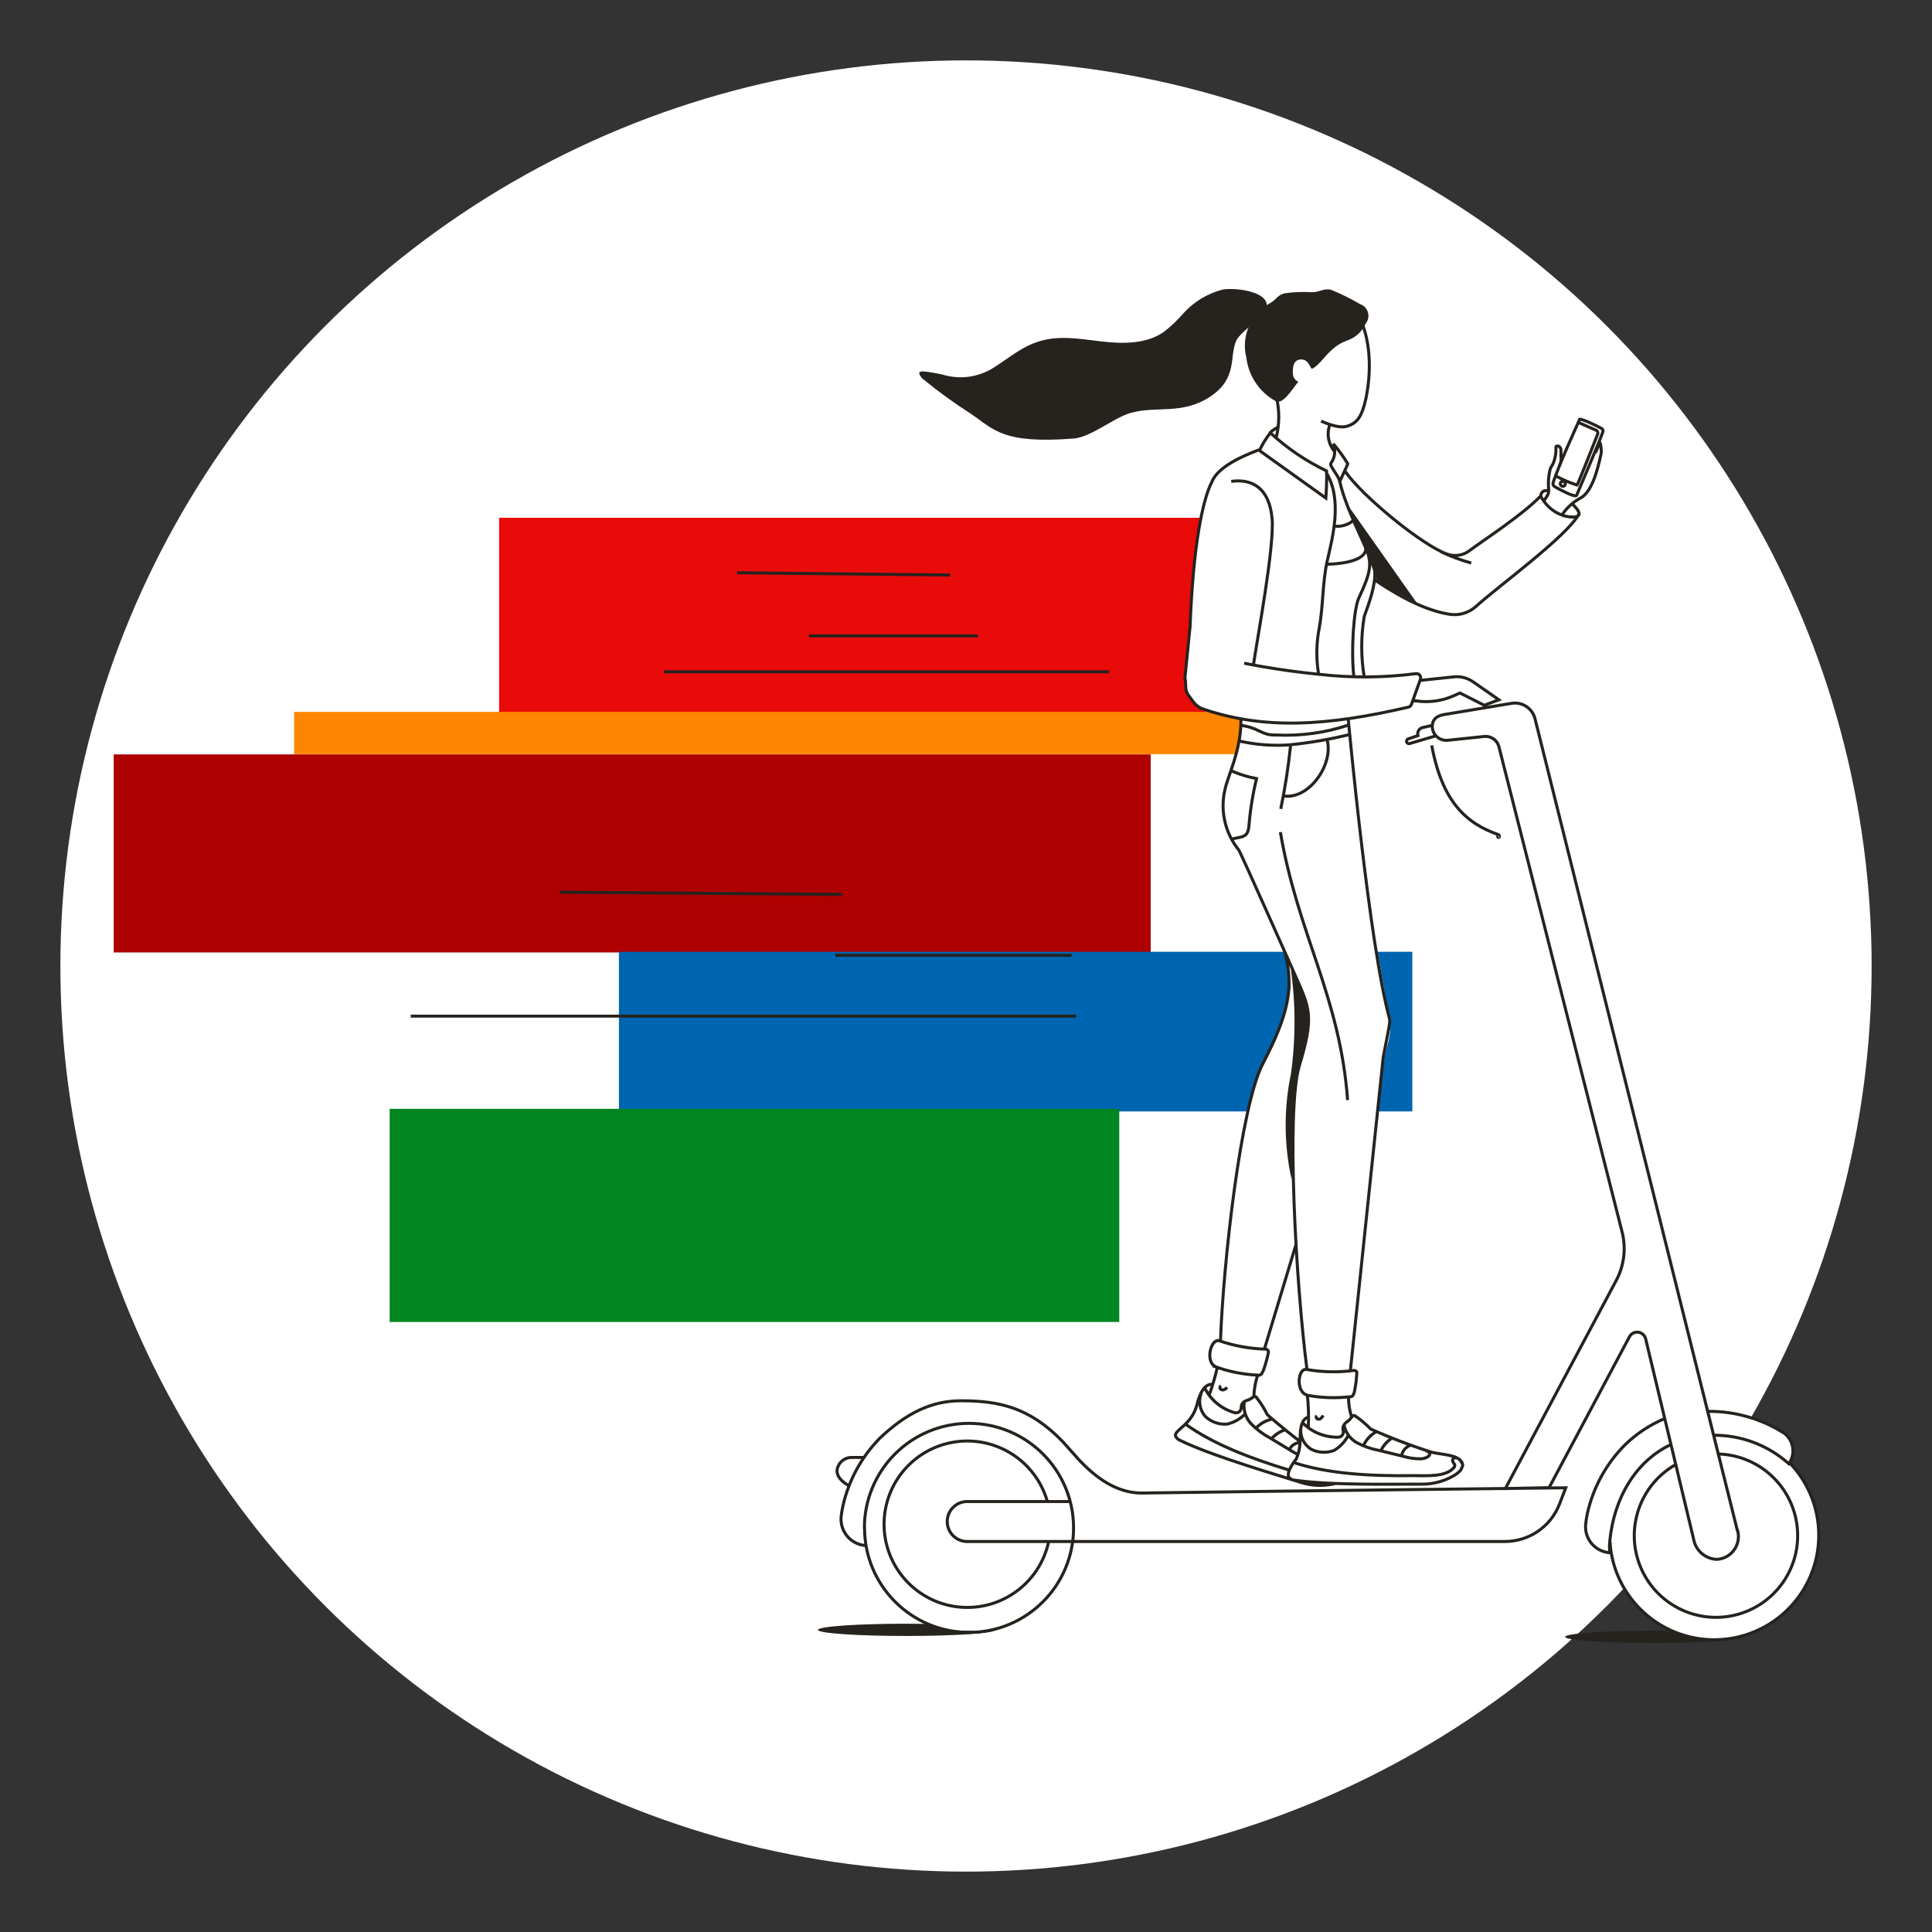 <svg width="256" height="256" viewBox="0 0 256 256" fill="none" xmlns="http://www.w3.org/2000/svg">
<rect x="0" y="0" width="256" height="256" fill="#333333" stroke="none"/>
<g id="scooter_girl_mass">
<circle id="darkmodeMask" cx="128" cy="128" r="120" fill="white"/>
<g id="stripes">
<rect id="Rectangle" x="66.137" y="68.606" width="108.568" height="25.802" fill="#E90A0A"/>
<rect id="Rectangle_2" x="38.975" y="94.327" width="137.403" height="5.604" fill="#FF8600"/>
<rect id="Rectangle_3" x="15.068" y="99.961" width="137.403" height="26.245" fill="#AE0000"/>
<rect id="Rectangle_4" x="82.011" y="126.115" width="105.131" height="21.155" fill="#0065B1"/>
<rect id="Rectangle_5" x="51.633" y="146.928" width="96.675" height="28.241" fill="#008520"/>
</g>
<g id="whiteFill">
<g id="Group">
<path id="Path" d="M237.082 193.844C237.899 192.564 237.611 190.872 236.417 189.934C233.407 188.016 229.908 187.005 226.338 187.021L203.449 95.305C203.123 93.888 201.748 92.973 200.315 93.218L191.466 94.69C190.458 94.851 189.813 95.315 189.823 96.282V96.514L189.692 96.181L188.573 96.433C188.333 96.472 188.121 96.613 187.991 96.82C187.862 97.026 187.828 97.278 187.898 97.512L186.608 97.945C186.447 98.002 186.355 98.172 186.396 98.338C186.419 98.424 186.477 98.496 186.555 98.538C186.633 98.58 186.725 98.588 186.809 98.56C187.686 98.278 190.256 97.552 190.246 97.552V97.441C190.64 97.943 191.265 98.206 191.899 98.137L196.707 97.633C197.633 97.509 198.503 98.105 198.722 99.013L215.06 163.376C215.58 165.517 215.293 167.774 214.254 169.716L199.579 197.362L173.979 197.634C164.908 197.725 156.009 198.178 150.566 197.705C148.938 197.678 147.36 197.134 146.061 196.152C141.022 192.695 138.714 185.681 127.526 185.63C122.749 185.63 117.447 188.865 114.313 193.179H112.781C111.993 193.18 111.291 193.677 111.027 194.419C110.78 195.51 111.425 196.605 112.499 196.918C111.781 198.378 111.399 199.979 111.38 201.605C111.622 205.405 114.615 204.105 114.746 204.891C115.928 211.626 121.851 216.488 128.687 216.335C135.523 216.181 141.222 211.057 142.1 204.276H199.367C202.576 204.277 205.453 202.301 206.604 199.307L207.39 197.291H205.264L215.897 177.194C216.117 176.756 216.59 176.505 217.076 176.566C217.563 176.627 217.958 176.988 218.064 177.466L220.593 188.019C218.624 188.835 216.828 190.018 215.302 191.506C212.825 194.002 211.102 197.146 210.333 200.577C210.238 201.013 210.168 201.454 210.121 201.897C209.997 202.829 210.259 203.771 210.848 204.504C211.436 205.238 212.299 205.698 213.236 205.778C213.326 205.837 213.41 205.905 213.488 205.979C214.563 211.797 219.218 216.287 225.07 217.153C230.922 218.019 236.678 215.068 239.392 209.812C242.105 204.555 241.177 198.154 237.082 193.885V193.844Z" fill="white"/>
<path id="Shape" fill-rule="evenodd" clip-rule="evenodd" d="M187.213 92.865L187.031 93.359C187.014 93.566 186.887 93.747 186.699 93.833C183.826 94.498 181.125 95.022 178.555 95.385C179.71 108.756 181.601 122.053 184.219 135.216C184.281 136.353 184.144 137.492 183.816 138.583C183.568 139.53 183.386 140.493 183.272 141.465C183.223 142.175 183.134 142.713 183.017 143.427C182.989 143.595 182.96 143.773 182.929 143.965C182.71 145.505 182.569 147.285 182.419 149.179C182.244 151.387 182.056 153.748 181.72 156.059C181.463 157.842 181.236 160.157 181.015 162.413C180.811 164.492 180.612 166.52 180.399 168.033C179.76 172.618 179.426 176.814 179.227 179.324C179.109 180.808 179.038 181.702 178.978 181.74C178.871 181.807 179.057 181.785 179.246 181.763C179.343 181.751 179.441 181.74 179.502 181.74C179.651 181.736 179.789 181.818 179.855 181.951C179.874 182.034 179.874 182.121 179.855 182.203C179.819 182.88 179.738 183.553 179.613 184.219C179.455 185.268 179.127 185.24 178.997 185.229C178.986 185.228 178.976 185.227 178.968 185.227H178.515C178.636 186.149 178.805 187.064 179.019 187.968C179.16 187.797 179.311 187.646 179.482 187.737C180.241 188.249 180.944 188.841 181.579 189.5C184.242 190.69 186.971 191.727 189.752 192.605C190.108 192.678 190.481 192.736 190.851 192.793C192.253 193.011 193.609 193.221 193.784 194.258C193.725 194.515 193.623 194.76 193.482 194.983C193.168 195.315 192.8 195.591 192.393 195.8C191.198 196.449 189.862 196.795 188.503 196.808C187.984 196.802 187.208 196.806 186.259 196.81C183.819 196.822 180.234 196.84 176.932 196.717C176.884 196.731 176.835 196.749 176.786 196.767C176.661 196.811 176.532 196.858 176.388 196.858C175.046 197.114 173.661 197.034 172.357 196.626C171.854 196.462 171.093 196.228 170.162 195.942C166.406 194.788 159.877 192.781 156.331 191.053C156.06 190.954 155.837 190.755 155.706 190.498C155.414 189.662 157.339 188.422 157.339 188.422C157.882 187.8 158.29 187.073 158.539 186.285C158.57 186.197 158.602 186.099 158.637 185.996C158.973 184.994 159.5 183.423 160.706 183.614L161.27 181.327C161.205 181.311 161.141 181.291 161.078 181.266C159.567 180.651 160.403 177.426 161.582 177.859C161.813 177.945 161.837 176.356 161.86 174.753C161.885 173.134 161.909 171.5 162.147 171.56C162.185 166.135 162.8 160.73 163.981 155.434C164.223 154.19 164.429 152.874 164.638 151.537C165.065 148.803 165.507 145.978 166.299 143.481C166.723 142.187 167.354 141.047 167.953 139.963C168.493 138.987 169.008 138.057 169.323 137.101C170.118 135.063 170.686 132.944 171.016 130.782C170.567 126.355 170.261 125.884 169.701 125.023C169.418 124.588 169.071 124.054 168.607 122.86C167.62 120.33 165.886 116.44 164.384 113.416C164.143 112.928 163.902 112.582 163.671 112.251C163.421 111.892 163.183 111.551 162.973 111.068C162.653 110.004 162.387 108.924 162.177 107.832C161.742 106.658 162.451 104.492 163.176 102.28C163.34 101.778 163.506 101.273 163.659 100.777C164.485 98.096 164.596 95.365 164.364 95.365C162.677 95.07 161.015 94.642 159.395 94.085C158.889 93.914 158.449 93.59 158.135 93.158L157.561 92.382C157.366 92.144 157.228 91.865 157.158 91.565C157.118 91.415 157.113 91.209 157.107 90.973C157.1 90.669 157.092 90.314 157.007 89.963L157.692 83.16C158.095 72.396 159.375 66.278 160.575 64.01C161.387 61.873 165.12 60.412 166.43 59.899C166.696 59.795 166.862 59.73 166.884 59.706V59.837C167.273 59.013 167.761 58.238 168.335 57.529C168.337 57.532 168.352 57.509 168.378 57.469C168.525 57.244 169.021 56.482 169.424 56.824C169.617 55.703 169.579 54.554 169.313 53.448C169.302 53.386 169.098 53.251 168.782 53.042C168.479 52.842 168.074 52.574 167.64 52.238C166.501 51.351 165.18 49.789 165.1 45.536C165.08 44.387 168.224 46.916 171.248 49.749C171.22 49.251 171.31 48.754 171.51 48.297C171.55 48.207 171.802 47.763 172.115 47.763C172.509 47.688 172.914 47.817 173.193 48.106L179.775 41.535C181.397 44.024 181.972 48.398 181.034 52.934C180.5 55.322 179.764 56.239 178.484 56.632C177.641 56.891 176.955 56.63 176.559 56.479C176.355 56.401 176.227 56.352 176.197 56.421C175.602 57.721 176.025 59.132 176.317 59.142C176.61 59.152 176.751 59.092 176.69 58.95C177.397 59.775 178.038 60.655 178.605 61.581L178.132 62.589C178.061 62.73 187.112 72.355 192.484 73.585C193.965 73.918 195.407 72.92 198.36 70.279C198.563 70.099 198.947 69.873 199.437 69.584C200.672 68.857 202.584 67.732 203.984 65.935C204.231 65.617 204.454 65.28 204.649 64.927C204.731 64.783 204.845 64.86 204.952 64.932C205.054 65.001 205.149 65.065 205.203 64.927C205.289 64.299 205.309 63.664 205.264 63.032C205.218 62.392 205.424 61.759 205.838 61.269C205.924 61.19 205.959 60.827 205.998 60.416C206.059 59.771 206.131 59.008 206.433 59.051C206.957 59.124 206.866 59.919 206.82 60.312C206.803 60.462 206.792 60.553 206.826 60.523C206.938 60.423 207.042 60.315 207.138 60.2C207.667 59.393 208.1 58.528 208.428 57.62C209.044 56.135 209.232 55.615 209.525 55.547C209.755 55.494 210.05 55.72 210.666 55.977C212.611 56.801 212.549 56.928 212.312 57.416C212.189 57.668 212.019 58.016 212.057 58.608C212.17 59.509 212.153 60.422 212.006 61.319C211.635 62.824 210.948 64.233 209.991 65.451C209.567 65.774 208.307 66.923 208.307 66.923C209.618 67.528 208.973 68.535 208.973 68.535L202.159 75.117L193.925 81.335C187.495 81.053 182.052 76.729 182.052 76.729C181.827 78.412 181.397 80.06 180.772 81.638C180.318 84.306 180.318 87.032 180.772 89.701C183.041 89.754 185.311 89.612 187.555 89.278C187.755 89.243 187.958 89.318 188.087 89.474C188.217 89.63 188.252 89.844 188.18 90.033L188.13 90.164L192.504 89.701C193.425 89.573 194.362 89.788 195.135 90.305L198.612 92.724L196.677 93.45L193.451 91.827L192.635 92.19C191.055 92.894 189.305 93.129 187.596 92.865H187.213ZM172.226 190.992V190.911C172.228 190.822 172.23 190.725 172.232 190.622C172.251 189.563 172.28 187.887 173.465 187.666L173.183 184.814C171.661 184.391 172.226 181.286 173.183 181.367C173.183 181.367 172.83 177.255 172.407 173.546C171.903 169.141 171.722 164.918 171.722 164.918C171.112 167.408 170.324 169.85 169.363 172.225C169.295 172.538 169.084 173.235 168.834 174.061C168.237 176.034 167.416 178.746 167.771 178.746C167.918 178.77 168.039 178.876 168.083 179.019C168.103 179.105 168.103 179.194 168.083 179.281C167.94 179.963 167.755 180.637 167.529 181.296C167.214 182.284 166.9 182.224 166.771 182.199C166.755 182.196 166.742 182.193 166.733 182.193H166.622C166.607 182.25 166.588 182.319 166.567 182.397C166.357 183.161 165.903 184.816 166.46 185.136C166.921 185.4 167.319 186.223 167.633 186.874C167.739 187.093 167.836 187.292 167.922 187.444C167.992 187.555 170.21 189.45 172.226 190.992Z" fill="white"/>
</g>
</g>
<path id="blackStroke" d="M186.799 98.52L186.742 98.328L186.736 98.33L186.799 98.52ZM186.386 98.298L186.192 98.346L186.193 98.35L186.386 98.298ZM186.598 97.905L186.534 97.715L186.531 97.716L186.598 97.905ZM187.888 97.472L187.952 97.661L188.135 97.6L188.08 97.414L187.888 97.472ZM188.563 96.393L188.595 96.591L188.607 96.588L188.563 96.393ZM112.781 193.119V192.919L112.776 192.919L112.781 193.119ZM111.027 194.358L111.212 194.436L111.214 194.43L111.027 194.358ZM167.912 187.424L167.733 187.513L167.738 187.523L167.743 187.532L167.912 187.424ZM166.451 185.116L166.608 184.992L166.6 184.983L166.592 184.975L166.451 185.116ZM164.596 185.993L164.428 185.884L164.423 185.892L164.419 185.9L164.596 185.993ZM164.465 186.588L164.664 186.609L164.666 186.593L164.665 186.578L164.465 186.588ZM163.548 187.172L163.613 186.983L163.603 186.98L163.548 187.172ZM158.609 186.104L158.803 186.153L158.803 186.152L158.609 186.104ZM155.777 190.317L155.588 190.383L155.593 190.395L155.599 190.407L155.777 190.317ZM156.402 190.871L156.49 190.691L156.48 190.687L156.471 190.683L156.402 190.871ZM172.427 196.445L172.365 196.635L172.368 196.636L172.427 196.445ZM176.459 196.676V196.476H176.44L176.422 196.48L176.459 196.676ZM161.724 184.058L161.579 184.196L161.588 184.205L161.724 184.058ZM162.187 184.139L162.109 183.954L162.109 183.954L162.187 184.139ZM165.785 188.664L165.64 188.802L165.642 188.804L165.785 188.664ZM168.255 190.518L168.358 190.347L168.349 190.342L168.255 190.518ZM171.057 192.212L170.953 192.383L170.954 192.383L171.057 192.212ZM159.718 187.696L159.568 187.828L159.574 187.836L159.581 187.842L159.718 187.696ZM162.59 188.704L162.606 188.904L162.621 188.902L162.635 188.899L162.59 188.704ZM178.444 56.491L178.388 56.299L178.387 56.3L178.444 56.491ZM180.994 52.792L181.189 52.836L181.19 52.833L180.994 52.792ZM175.683 65.996L175.566 66.158L175.857 66.367L175.882 66.009L175.683 65.996ZM175.773 62.398L175.973 62.383L175.964 62.267L175.86 62.217L175.773 62.398ZM168.335 57.358L168.471 57.211L168.313 57.066L168.179 57.233L168.335 57.358ZM174.806 83.23L175.002 83.269L175.002 83.266L174.806 83.23ZM180.772 81.668L180.585 81.599L180.578 81.616L180.575 81.635L180.772 81.668ZM180.974 72.617L180.791 72.698L180.791 72.699L180.974 72.617ZM180.057 79.219L179.876 79.134L179.876 79.134L180.057 79.219ZM191.819 73.444L191.755 73.633L191.756 73.633L191.819 73.444ZM194.691 72.98L194.571 72.82L194.571 72.82L194.691 72.98ZM192.01 81.386L192.044 81.189L192.043 81.188L192.01 81.386ZM195.548 80.378L195.681 80.528L195.682 80.526L195.548 80.378ZM212.379 57.237L212.194 57.162L212.191 57.171L212.379 57.237ZM212.218 56.773L212.119 56.947L212.119 56.947L212.218 56.773ZM205.878 63.708L206.066 63.776L206.067 63.774L205.878 63.708ZM205.989 64.474L206.104 64.31L206.103 64.309L205.989 64.474ZM212.319 57.408L212.507 57.475L212.507 57.475L212.319 57.408ZM206.826 60.412L206.626 60.395L206.624 60.425L206.63 60.454L206.826 60.412ZM206.826 59.535L207.025 59.518L207.024 59.503L207.02 59.489L206.826 59.535ZM206.171 59.263L206.37 59.252L206.369 59.224L206.359 59.197L206.171 59.263ZM205.828 61.359L206.01 61.443L206.014 61.433L205.828 61.359ZM205.415 62.135L205.231 62.056L205.225 62.071L205.221 62.086L205.415 62.135ZM205.213 64.887H205.413V64.876L205.412 64.866L205.213 64.887ZM209.366 66.026L209.277 65.847L209.269 65.851L209.366 66.026ZM212.148 60.15L211.952 60.106L211.952 60.108L212.148 60.15ZM211.926 58.729L212.112 58.803L212.115 58.795L212.117 58.787L211.926 58.729ZM177.577 63.698L177.555 63.896L177.702 63.913L177.761 63.777L177.577 63.698ZM178.585 61.45H178.785V61.394L178.756 61.346L178.585 61.45ZM176.67 58.809L176.822 58.679L176.484 58.883L176.67 58.809ZM176.348 61.4L176.506 61.521L176.51 61.517L176.348 61.4ZM177.487 63.688L177.29 63.726L177.319 63.87L177.464 63.886L177.487 63.688ZM208.962 64.272L208.901 64.463L208.931 64.472H208.962V64.272ZM211.694 57.539L211.509 57.463L211.508 57.466L211.694 57.539ZM211.482 57.005L211.565 56.823L211.563 56.822L211.482 57.005ZM206.745 64.05L206.551 64.004L206.548 64.014L206.547 64.024L206.745 64.05ZM207.027 64.433L206.994 64.63L206.995 64.631L207.027 64.433ZM204.649 65.028V64.828H204.617L204.587 64.838L204.649 65.028ZM204.175 65.603L204.367 65.657L204.372 65.643L204.374 65.627L204.175 65.603ZM204.508 66.318L204.341 66.429L204.342 66.429L204.508 66.318ZM207.219 68.334L207.286 68.145L207.278 68.143L207.219 68.334ZM215.302 191.466L215.162 191.323L215.16 191.325L215.302 191.466ZM210.333 200.537L210.138 200.493L210.138 200.494L210.333 200.537ZM210.122 201.857L210.32 201.884L210.321 201.878L210.122 201.857ZM213.236 205.737L213.219 205.937L213.228 205.937H213.236V205.737ZM213.307 205.737V205.937H213.531L213.505 205.715L213.307 205.737ZM213.307 205.667L213.505 205.689L213.508 205.667L213.505 205.645L213.307 205.667ZM213.307 204.175L213.505 204.197L213.506 204.195L213.307 204.175ZM237.032 193.955L236.898 194.104L237.066 194.254L237.195 194.071L237.032 193.955ZM236.437 189.924L236.56 189.766L236.553 189.76L236.545 189.755L236.437 189.924ZM213.528 205.949L213.725 205.913L213.725 205.912L213.528 205.949ZM114.555 202.452H114.755V202.369L114.696 202.31L114.555 202.452ZM128.403 188.603L128.403 188.803H128.403V188.603ZM114.535 202.432L114.335 202.431L114.335 202.514L114.393 202.573L114.535 202.432ZM128 198.964V198.764L127.988 198.765L128 198.964ZM128 204.256L127.988 204.456H128V204.256ZM199.408 204.256L199.408 204.056H199.408V204.256ZM206.644 199.287L206.458 199.215L206.458 199.215L206.644 199.287ZM207.471 197.14L207.657 197.212L207.763 196.937L207.469 196.94L207.471 197.14ZM151.272 197.836V198.036L151.275 198.036L151.272 197.836ZM142.987 193.451L142.838 193.585L142.842 193.589L142.987 193.451ZM140.79 190.992L140.939 190.859L140.933 190.853L140.79 190.992ZM127.476 185.61L127.477 185.41H127.476V185.61ZM116.641 190.508L116.505 190.362L116.499 190.367L116.641 190.508ZM111.682 199.579L111.878 199.623L111.878 199.623L111.682 199.579ZM111.461 200.899L111.659 200.922L111.659 200.922L111.461 200.899ZM172.266 190.922L172.066 190.916L172.066 190.921L172.266 190.922ZM171.762 193.32L171.915 193.448L171.934 193.426L171.945 193.4L171.762 193.32ZM170.815 195.79L170.654 195.909L170.662 195.919L170.671 195.929L170.815 195.79ZM171.58 196.132L171.61 195.935L171.599 195.933L171.588 195.932L171.58 196.132ZM188.543 196.656L188.541 196.856L188.545 196.856L188.543 196.656ZM192.433 195.648L192.342 195.47L192.338 195.473L192.433 195.648ZM193.522 194.832L193.667 194.97L193.681 194.955L193.691 194.939L193.522 194.832ZM193.824 194.106L194.019 194.151L194.028 194.112L194.021 194.073L193.824 194.106ZM189.793 192.454L189.733 192.644L189.742 192.647L189.752 192.649L189.793 192.454ZM181.619 189.349L181.475 189.488L181.502 189.516L181.537 189.532L181.619 189.349ZM179.523 187.586L179.635 187.42L179.626 187.414L179.617 187.409L179.523 187.586ZM177.991 188.997L177.802 188.928L177.8 188.936L177.798 188.944L177.991 188.997ZM177.991 189.601L178.187 189.561L178.184 189.549L177.991 189.601ZM177.295 190.438L177.299 190.238L177.292 190.238L177.295 190.438ZM172.165 141.223L171.974 141.165L171.973 141.166L172.165 141.223ZM171.601 129.189L171.784 129.109L171.783 129.108L171.601 129.189ZM164.142 112.63L164.302 112.51L164.298 112.504L164.142 112.63ZM162.268 104.819L162.463 104.86L162.464 104.857L162.268 104.819ZM167.307 140.991L167.129 140.9L167.129 140.9L167.307 140.991ZM230.209 202.794L230.015 202.843L230.052 202.994H230.209V202.794ZM203.409 95.284L203.214 95.329L203.215 95.333L203.409 95.284ZM200.275 93.198L200.308 93.395L200.309 93.395L200.275 93.198ZM191.426 94.67L191.457 94.867L191.458 94.867L191.426 94.67ZM189.783 96.262L189.583 96.264L189.583 96.265L189.783 96.262ZM191.799 98.096L191.815 98.296L191.819 98.295L191.799 98.096ZM196.606 97.592L196.627 97.791L196.633 97.791L196.606 97.592ZM198.622 98.973L198.427 99.02L198.428 99.022L198.622 98.973ZM214.96 163.336L215.154 163.289L215.153 163.287L214.96 163.336ZM214.153 169.676L213.977 169.581L213.977 169.582L214.153 169.676ZM199.469 197.241L199.292 197.147L199.132 197.448L199.473 197.441L199.469 197.241ZM205.264 197.12L205.268 197.32L205.385 197.318L205.44 197.214L205.264 197.12ZM215.897 177.154L216.073 177.248L216.075 177.244L215.897 177.154ZM218.064 177.426L217.868 177.469L217.869 177.473L218.064 177.426ZM224.403 203.903L224.601 203.871L224.6 203.864L224.598 203.856L224.403 203.903ZM227.518 206.624L227.512 206.824L227.521 206.824L227.53 206.824L227.518 206.624ZM230.239 202.794L230.432 202.741L230.391 202.594H230.239V202.794ZM198.551 110.594L198.653 110.422L198.636 110.412L198.617 110.405L198.551 110.594ZM198.652 110.916L198.824 111.019L198.829 111.01L198.834 111L198.652 110.916ZM168.557 68.697L168.358 68.715L168.358 68.715L168.557 68.697ZM166.803 96.837L166.712 97.015L166.713 97.015L166.803 96.837ZM167.892 97.28L167.831 97.471L167.839 97.473L167.846 97.475L167.892 97.28ZM169.111 97.391L169.121 97.191L169.111 97.191L169.102 97.191L169.111 97.391ZM165.493 109.415L165.692 109.433L165.692 109.431L165.493 109.415ZM166.501 103.166L166.695 103.213L166.745 103.008L166.537 102.969L166.501 103.166ZM170.835 98.701L170.848 98.901L170.855 98.9L170.835 98.701ZM173.183 184.874L173.135 184.68L173.146 185.071L173.183 184.874ZM178.888 185.076V184.876H178.876L178.865 184.877L178.888 185.076ZM179.533 184.068L179.336 184.031L179.335 184.038L179.533 184.068ZM179.775 182.052L179.58 182.007L179.576 182.024L179.575 182.042L179.775 182.052ZM179.775 181.8L179.969 181.755L179.964 181.732L179.953 181.711L179.775 181.8ZM179.422 181.589L179.416 181.389L179.406 181.389L179.395 181.39L179.422 181.589ZM173.173 181.468L173.127 181.663L173.139 181.665L173.173 181.468ZM173.223 184.864L173.272 185.058L173.27 184.67L173.223 184.864ZM161.089 181.115L160.999 180.936L160.581 181.145L161.021 181.303L161.089 181.115ZM166.703 182.214L166.694 182.414H166.703V182.214ZM167.499 181.316L167.31 181.252L167.308 181.256L167.499 181.316ZM168.053 179.301L167.858 179.255L167.857 179.26L168.053 179.301ZM168.053 179.039L168.248 178.993L168.244 178.98L168.053 179.039ZM167.741 178.767L167.773 178.569L167.759 178.567L167.745 178.567L167.741 178.767ZM161.593 177.668L161.527 177.857L161.528 177.857L161.593 177.668ZM161.109 181.105L161.198 181.284L161.59 181.088L161.186 180.92L161.109 181.105ZM174.544 188.009L174.443 188.182L174.455 188.188L174.544 188.009ZM175.017 187.948L175.148 188.1L175.149 188.099L175.017 187.948ZM179.805 191.174L179.709 191.349L179.712 191.35L179.805 191.174ZM182.708 192.181L182.755 191.987L182.744 191.985L182.708 192.181ZM185.893 192.957L185.951 192.766L185.94 192.763L185.893 192.957ZM188.342 193.3L188.346 193.5L188.356 193.5L188.342 193.3ZM173.748 192.04L173.642 192.21L173.651 192.215L173.659 192.22L173.748 192.04ZM176.771 192.191L176.841 192.379L176.858 192.373L176.873 192.363L176.771 192.191ZM187.253 195.528V195.327L187.25 195.328L187.253 195.528ZM192.726 194.368L192.886 194.488L192.902 194.466L192.912 194.442L192.726 194.368ZM193.26 193.29L193.376 193.128L193.369 193.122L193.36 193.117L193.26 193.29ZM184.139 135.085H184.339V135.058L184.331 135.032L184.139 135.085ZM184.139 135.509L184.337 135.53L184.339 135.519V135.509H184.139ZM183.373 139.621L183.176 139.582L183.176 139.583L183.373 139.621ZM183.252 140.397L183.053 140.374L183.053 140.376L183.252 140.397ZM187.596 92.865L187.626 92.668L187.611 92.665H187.596V92.865ZM192.635 92.19L192.554 92.007L192.554 92.008L192.635 92.19ZM193.452 91.827L193.542 91.649L193.457 91.606L193.37 91.645L193.452 91.827ZM196.677 93.45L196.587 93.629L196.665 93.668L196.747 93.637L196.677 93.45ZM198.612 92.724L198.682 92.912L199.039 92.778L198.726 92.56L198.612 92.724ZM195.135 90.305L195.249 90.141L195.246 90.139L195.135 90.305ZM192.504 89.701L192.525 89.9L192.532 89.899L192.504 89.701ZM160.575 63.869L160.752 63.962L160.757 63.952L160.762 63.94L160.575 63.869ZM157.692 83.019L157.892 83.039L157.892 83.026L157.692 83.019ZM157.007 89.822L156.808 89.802L156.804 89.836L156.812 89.869L157.007 89.822ZM157.158 91.424L157.353 91.379L157.351 91.373L157.158 91.424ZM157.561 92.241L157.722 92.121L157.716 92.114L157.561 92.241ZM158.136 93.017L158.298 92.899L158.296 92.898L158.136 93.017ZM159.396 93.944L159.46 93.755L159.459 93.754L159.396 93.944ZM186.608 93.702L186.564 93.507L186.563 93.507L186.608 93.702ZM187.021 93.339L187.209 93.408L187.21 93.407L187.021 93.339ZM188.211 90.023L188.024 89.953L188.022 89.956L188.211 90.023ZM187.586 89.267L187.611 89.466L187.62 89.464L187.586 89.267ZM174.685 89.338L174.708 89.139L174.704 89.139L174.685 89.338ZM190.236 97.512C190.18 97.32 190.18 97.32 190.18 97.32C190.18 97.32 190.18 97.32 190.18 97.32C190.18 97.32 190.18 97.32 190.18 97.32C190.18 97.32 190.179 97.32 190.178 97.32C190.177 97.321 190.175 97.321 190.173 97.322C190.168 97.323 190.161 97.326 190.151 97.328C190.132 97.334 190.104 97.342 190.069 97.352C189.997 97.373 189.893 97.403 189.767 97.441C189.513 97.514 189.165 97.616 188.791 97.725C188.041 97.945 187.181 98.197 186.742 98.328L186.857 98.711C187.294 98.581 188.153 98.329 188.903 98.109C189.278 98 189.625 97.898 189.879 97.825C190.005 97.787 190.109 97.757 190.181 97.736C190.216 97.726 190.244 97.718 190.263 97.712C190.273 97.71 190.28 97.707 190.285 97.706C190.287 97.705 190.289 97.705 190.29 97.704C190.291 97.704 190.291 97.704 190.292 97.704C190.292 97.704 190.292 97.704 190.292 97.704C190.292 97.704 190.292 97.704 190.292 97.704C190.292 97.704 190.292 97.704 190.236 97.512ZM186.736 98.33C186.704 98.341 186.669 98.338 186.64 98.322L186.45 98.674C186.577 98.742 186.726 98.755 186.863 98.71L186.736 98.33ZM186.64 98.322C186.61 98.306 186.588 98.278 186.579 98.246L186.193 98.35C186.231 98.489 186.324 98.606 186.45 98.674L186.64 98.322ZM186.58 98.25C186.564 98.184 186.601 98.116 186.665 98.093L186.531 97.716C186.273 97.808 186.126 98.08 186.192 98.346L186.58 98.25ZM186.662 98.094L187.952 97.661L187.824 97.282L186.534 97.715L186.662 98.094ZM188.08 97.414C188.026 97.236 188.052 97.043 188.151 96.886L187.812 96.673C187.652 96.929 187.61 97.24 187.696 97.529L188.08 97.414ZM188.151 96.886C188.25 96.728 188.412 96.62 188.595 96.591L188.531 96.196C188.234 96.244 187.972 96.418 187.812 96.673L188.151 96.886ZM188.607 96.588L189.726 96.336L189.638 95.946L188.519 96.198L188.607 96.588ZM114.404 192.919H112.781V193.319H114.404V192.919ZM112.776 192.919C111.913 192.939 111.148 193.48 110.841 194.287L111.214 194.43C111.464 193.774 112.085 193.335 112.786 193.319L112.776 192.919ZM110.843 194.281C110.483 195.141 110.921 195.85 111.389 196.31C111.625 196.543 111.88 196.724 112.074 196.846C112.172 196.908 112.255 196.955 112.315 196.987C112.344 197.004 112.368 197.016 112.385 197.024C112.393 197.029 112.4 197.032 112.404 197.034C112.407 197.035 112.408 197.036 112.41 197.037C112.41 197.037 112.411 197.038 112.411 197.038C112.412 197.038 112.412 197.038 112.412 197.038C112.412 197.038 112.412 197.038 112.412 197.038C112.412 197.038 112.412 197.038 112.499 196.858C112.586 196.678 112.586 196.678 112.586 196.678C112.586 196.678 112.586 196.678 112.586 196.678C112.586 196.678 112.586 196.678 112.586 196.678C112.586 196.678 112.585 196.678 112.585 196.677C112.584 196.677 112.583 196.677 112.582 196.676C112.578 196.674 112.573 196.672 112.566 196.668C112.553 196.661 112.532 196.65 112.506 196.636C112.453 196.607 112.377 196.564 112.288 196.508C112.109 196.395 111.879 196.231 111.669 196.025C111.245 195.608 110.947 195.068 111.212 194.436L110.843 194.281ZM172.337 190.813C171.332 190.044 170.276 189.187 169.463 188.508C169.056 188.168 168.71 187.874 168.462 187.658C168.338 187.55 168.239 187.462 168.17 187.398C168.135 187.366 168.108 187.341 168.09 187.323C168.065 187.298 168.071 187.301 168.081 187.317L167.743 187.532C167.762 187.562 167.794 187.592 167.809 187.608C167.832 187.631 167.863 187.659 167.899 187.693C167.972 187.76 168.074 187.85 168.199 187.959C168.45 188.178 168.798 188.474 169.206 188.815C170.023 189.496 171.083 190.358 172.094 191.131L172.337 190.813ZM168.091 187.335C167.68 186.505 167.182 185.719 166.608 184.992L166.294 185.24C166.851 185.946 167.334 186.707 167.733 187.513L168.091 187.335ZM166.592 184.975C166.488 184.87 166.36 184.835 166.236 184.848C166.123 184.86 166.018 184.91 165.934 184.959C165.848 185.009 165.764 185.07 165.693 185.121C165.617 185.176 165.559 185.216 165.512 185.241L165.696 185.596C165.775 185.555 165.857 185.496 165.927 185.446C166.002 185.391 166.07 185.342 166.136 185.304C166.203 185.265 166.248 185.249 166.276 185.246C166.293 185.245 166.298 185.246 166.309 185.258L166.592 184.975ZM165.512 185.241C165.465 185.265 165.402 185.288 165.314 185.317C165.231 185.345 165.13 185.377 165.028 185.419C164.822 185.503 164.591 185.634 164.428 185.884L164.764 186.102C164.863 185.949 165.01 185.858 165.18 185.789C165.266 185.754 165.351 185.726 165.44 185.697C165.524 185.669 165.617 185.637 165.696 185.596L165.512 185.241ZM164.419 185.9C164.307 186.115 164.254 186.356 164.265 186.598L164.665 186.578C164.657 186.407 164.694 186.237 164.773 186.086L164.419 185.9ZM164.266 186.567C164.25 186.717 164.167 186.851 164.04 186.932L164.255 187.27C164.485 187.123 164.635 186.88 164.664 186.609L164.266 186.567ZM164.04 186.932C163.913 187.013 163.756 187.032 163.613 186.983L163.483 187.361C163.741 187.45 164.025 187.416 164.255 187.27L164.04 186.932ZM163.603 186.98C161.987 186.514 160.633 185.406 159.855 183.915L159.5 184.1C160.329 185.688 161.771 186.868 163.493 187.364L163.603 186.98ZM160.808 183.236C160.019 183.11 159.473 183.624 159.113 184.219C158.752 184.818 158.537 185.564 158.415 186.056L158.803 186.152C158.924 185.666 159.127 184.971 159.456 184.426C159.787 183.877 160.203 183.544 160.745 183.631L160.808 183.236ZM158.415 186.055C158.081 187.386 157.333 188.198 156.688 188.789C156.374 189.076 156.056 189.335 155.851 189.561C155.645 189.788 155.476 190.062 155.588 190.383L155.966 190.251C155.932 190.154 155.958 190.038 156.147 189.83C156.336 189.621 156.614 189.398 156.958 189.084C157.628 188.47 158.442 187.594 158.803 186.153L158.415 186.055ZM155.599 190.407C155.752 190.71 156.015 190.943 156.333 191.059L156.471 190.683C156.247 190.602 156.063 190.438 155.956 190.226L155.599 190.407ZM156.314 191.051C160.756 193.216 169.854 195.814 172.365 196.635L172.489 196.255C169.942 195.422 160.898 192.84 156.49 190.691L156.314 191.051ZM172.368 196.636C173.704 197.052 175.121 197.133 176.496 196.873L176.422 196.48C175.111 196.728 173.76 196.65 172.487 196.254L172.368 196.636ZM176.459 196.876C176.672 196.876 176.88 196.787 177.006 196.745L176.879 196.366C176.703 196.425 176.588 196.476 176.459 196.476V196.876ZM160.44 184.831C160.865 183.646 161.221 182.437 161.505 181.21L161.115 181.12C160.835 182.332 160.484 183.525 160.064 184.696L160.44 184.831ZM161.684 183.462C161.559 183.534 161.474 183.66 161.453 183.803L161.849 183.86C161.852 183.838 161.865 183.819 161.884 183.808L161.684 183.462ZM161.453 183.803C161.433 183.947 161.479 184.091 161.579 184.196L161.868 183.92C161.853 183.904 161.846 183.882 161.849 183.86L161.453 183.803ZM161.588 184.205C161.771 184.374 162.036 184.42 162.266 184.323L162.109 183.954C162.025 183.99 161.927 183.973 161.859 183.911L161.588 184.205ZM162.265 184.323C162.449 184.245 162.614 184.128 162.748 183.981L162.453 183.711C162.357 183.816 162.24 183.899 162.109 183.954L162.265 184.323ZM166.441 182.183C166.132 183.15 165.962 184.157 165.938 185.172L166.338 185.182C166.361 184.204 166.525 183.236 166.822 182.305L166.441 182.183ZM164.67 185.795C164.521 186.892 164.878 187.998 165.64 188.802L165.93 188.526C165.252 187.811 164.934 186.826 165.066 185.849L164.67 185.795ZM165.642 188.804C166.38 189.559 167.23 190.196 168.16 190.695L168.349 190.342C167.454 189.863 166.638 189.25 165.928 188.524L165.642 188.804ZM168.151 190.69L170.953 192.383L171.16 192.04L168.358 190.347L168.151 190.69ZM170.954 192.383C171.255 192.564 171.563 192.749 171.882 192.913L172.065 192.558C171.76 192.4 171.463 192.222 171.159 192.04L170.954 192.383ZM158.955 184.605C158.556 185.711 158.791 186.946 159.568 187.828L159.868 187.564C159.188 186.791 158.982 185.709 159.331 184.741L158.955 184.605ZM159.581 187.842C160.396 188.604 161.493 188.989 162.606 188.904L162.575 188.505C161.574 188.582 160.587 188.236 159.854 187.55L159.581 187.842ZM162.635 188.899C163.546 188.688 164.381 188.231 165.048 187.577L164.768 187.291C164.153 187.894 163.384 188.315 162.545 188.509L162.635 188.899ZM156.981 188.876C160.678 191.548 165.673 193.44 170.847 195.013L170.964 194.631C165.797 193.06 160.855 191.182 157.215 188.552L156.981 188.876ZM168.589 187.823C167.638 188.011 166.778 188.514 166.147 189.249L166.451 189.51C167.024 188.842 167.804 188.386 168.666 188.215L168.589 187.823ZM170.27 189.249C169.541 189.48 168.885 189.899 168.369 190.464L168.664 190.734C169.133 190.221 169.729 189.841 170.391 189.631L170.27 189.249ZM172.317 190.953C171.652 190.95 171.04 191.311 170.72 191.894L171.07 192.086C171.32 191.632 171.797 191.351 172.315 191.353L172.317 190.953ZM171.54 164.83L167.337 178.739L167.72 178.855L171.923 164.946L171.54 164.83ZM176.029 56.17C175.542 57.485 175.811 58.961 176.731 60.019L177.033 59.757C176.209 58.809 175.968 57.487 176.404 56.309L176.029 56.17ZM169.264 58.155C169.769 56.242 169.769 54.231 169.264 52.318L168.878 52.42C169.365 54.266 169.365 56.207 168.878 58.053L169.264 58.155ZM174.976 55.978C176.836 56.812 177.929 56.855 178.502 56.683L178.387 56.3C177.951 56.43 176.968 56.433 175.139 55.613L174.976 55.978ZM178.5 56.683C179.247 56.466 179.793 56.115 180.217 55.496C180.632 54.888 180.921 54.035 181.189 52.836L180.799 52.749C180.533 53.939 180.257 54.728 179.887 55.27C179.524 55.799 179.063 56.103 178.388 56.299L178.5 56.683ZM181.19 52.833C182.133 48.268 181.563 43.834 179.902 41.284L179.567 41.503C181.15 43.932 181.729 48.246 180.798 52.752L181.19 52.833ZM166.767 59.859L175.566 66.158L175.799 65.833L167 59.534L166.767 59.859ZM175.683 65.996C175.882 66.009 175.882 66.009 175.882 66.009C175.882 66.009 175.882 66.009 175.882 66.009C175.882 66.009 175.882 66.009 175.882 66.009C175.882 66.009 175.882 66.008 175.882 66.007C175.882 66.006 175.882 66.004 175.883 66.002C175.883 65.997 175.883 65.99 175.884 65.981C175.885 65.963 175.887 65.935 175.889 65.9C175.894 65.83 175.9 65.729 175.908 65.604C175.923 65.354 175.941 65.009 175.958 64.629C175.991 63.871 176.014 62.961 175.973 62.383L175.574 62.412C175.613 62.963 175.591 63.852 175.558 64.611C175.542 64.989 175.523 65.332 175.508 65.58C175.501 65.704 175.495 65.805 175.49 65.874C175.488 65.909 175.486 65.936 175.485 65.954C175.484 65.963 175.484 65.97 175.483 65.975C175.483 65.977 175.483 65.979 175.483 65.98C175.483 65.981 175.483 65.981 175.483 65.981C175.483 65.981 175.483 65.982 175.483 65.982C175.483 65.982 175.483 65.982 175.483 65.982C175.483 65.982 175.483 65.982 175.683 65.996ZM175.86 62.217C173.161 60.926 170.671 59.238 168.471 57.211L168.2 57.505C170.429 59.559 172.952 61.269 175.687 62.578L175.86 62.217ZM168.179 57.233C167.593 57.963 167.097 58.762 166.702 59.612L167.065 59.781C167.446 58.96 167.925 58.189 168.491 57.483L168.179 57.233ZM174.912 89.245C174.583 87.263 174.614 85.239 175.002 83.269L174.61 83.192C174.212 85.209 174.181 87.282 174.518 89.31L174.912 89.245ZM175.002 83.266C175.272 81.797 175.376 80.274 175.494 78.767C175.612 77.256 175.745 75.76 176.069 74.324L175.679 74.236C175.348 75.703 175.214 77.226 175.095 78.736C174.976 80.25 174.874 81.75 174.609 83.194L175.002 83.266ZM176.069 74.324C176.395 72.881 176.919 70.847 177.08 68.726C177.242 66.605 177.044 64.365 175.903 62.514L175.563 62.724C176.639 64.471 176.84 66.611 176.681 68.695C176.523 70.78 176.008 72.777 175.679 74.236L176.069 74.324ZM180.969 89.698C180.523 87.051 180.523 84.348 180.969 81.701L180.575 81.635C180.121 84.326 180.121 87.073 180.575 89.764L180.969 89.698ZM180.96 81.737C181.65 79.869 182.208 78.186 182.347 76.689C182.487 75.182 182.202 73.847 181.195 72.697L180.894 72.961C181.811 74.008 182.081 75.224 181.949 76.652C181.815 78.09 181.276 79.728 180.585 81.599L180.96 81.737ZM177.311 63.739C177.921 66.638 179.72 70.266 180.791 72.698L181.157 72.537C180.071 70.07 178.302 66.502 177.703 63.656L177.311 63.739ZM180.791 72.699C181.228 73.68 181.376 74.468 181.236 75.409C181.093 76.363 180.652 77.485 179.876 79.134L180.238 79.304C181.014 77.657 181.479 76.486 181.632 75.468C181.786 74.435 181.617 73.57 181.157 72.536L180.791 72.699ZM179.876 79.134C179.689 79.532 179.533 80.182 179.407 80.967C179.28 81.759 179.181 82.707 179.116 83.711C178.987 85.719 178.995 87.97 179.193 89.674L179.59 89.627C179.396 87.955 179.388 85.73 179.516 83.737C179.58 82.741 179.677 81.806 179.802 81.031C179.927 80.249 180.077 79.647 180.238 79.304L179.876 79.134ZM178.098 62.602C179.244 64.264 181.838 66.746 184.54 68.941C185.894 70.041 187.281 71.074 188.535 71.9C189.784 72.724 190.915 73.353 191.755 73.633L191.882 73.254C191.094 72.991 189.999 72.387 188.755 71.566C187.514 70.749 186.139 69.724 184.793 68.631C182.095 66.439 179.539 63.987 178.427 62.375L178.098 62.602ZM191.756 73.633C192.793 73.978 193.934 73.794 194.811 73.14L194.571 72.82C193.8 73.396 192.795 73.558 191.882 73.254L191.756 73.633ZM194.811 73.14C195.766 72.428 197.512 71.252 199.346 69.922C201.168 68.602 203.061 67.141 204.259 65.892L203.97 65.615C202.8 66.835 200.934 68.278 199.112 69.598C197.303 70.909 195.521 72.111 194.571 72.82L194.811 73.14ZM182.043 77.007C183.921 78.242 187.927 80.92 191.978 81.583L192.043 81.188C188.091 80.541 184.155 77.918 182.263 76.673L182.043 77.007ZM191.976 81.583C193.307 81.812 194.671 81.424 195.681 80.528L195.415 80.228C194.496 81.044 193.256 81.398 192.044 81.189L191.976 81.583ZM195.682 80.526C197.19 79.164 200.157 76.877 202.988 74.533C204.399 73.364 205.772 72.183 206.903 71.103C208.029 70.028 208.929 69.038 209.378 68.252L209.031 68.053C208.613 68.784 207.751 69.739 206.627 70.814C205.506 71.884 204.141 73.058 202.733 74.225C199.924 76.551 196.929 78.861 195.414 80.23L195.682 80.526ZM212.565 57.312C212.672 57.046 212.566 56.742 212.317 56.6L212.119 56.947C212.194 56.99 212.226 57.082 212.194 57.162L212.565 57.312ZM212.317 56.6C211.895 56.358 211.167 56.004 210.54 55.737C210.227 55.603 209.933 55.488 209.712 55.419C209.604 55.385 209.502 55.359 209.421 55.35C209.383 55.345 209.331 55.342 209.279 55.355C209.227 55.367 209.124 55.412 209.099 55.535L209.491 55.613C209.472 55.711 209.39 55.739 209.372 55.744C209.355 55.748 209.352 55.744 209.376 55.747C209.418 55.752 209.49 55.769 209.593 55.801C209.795 55.864 210.074 55.972 210.383 56.105C211.001 56.368 211.714 56.715 212.119 56.947L212.317 56.6ZM209.099 55.535C209.101 55.524 209.103 55.522 209.097 55.538C209.092 55.55 209.086 55.568 209.076 55.591C209.057 55.637 209.03 55.701 208.995 55.781C208.926 55.941 208.827 56.163 208.706 56.435C208.464 56.976 208.135 57.712 207.774 58.532C207.054 60.173 206.206 62.162 205.69 63.642L206.067 63.774C206.578 62.31 207.42 60.334 208.14 58.693C208.5 57.874 208.829 57.14 209.071 56.598C209.192 56.327 209.292 56.103 209.362 55.94C209.398 55.859 209.426 55.792 209.447 55.742C209.457 55.717 209.466 55.694 209.472 55.676C209.478 55.661 209.487 55.637 209.491 55.613L209.099 55.535ZM205.69 63.639C205.632 63.8 205.57 63.978 205.579 64.15C205.589 64.347 205.688 64.509 205.876 64.638L206.103 64.309C205.999 64.237 205.981 64.182 205.979 64.13C205.975 64.052 206.004 63.949 206.066 63.776L205.69 63.639ZM205.875 64.638C205.911 64.663 206.108 64.776 206.368 64.917C206.634 65.061 206.983 65.243 207.335 65.41C207.685 65.576 208.046 65.731 208.335 65.819C208.478 65.862 208.618 65.893 208.736 65.895C208.837 65.896 209.019 65.876 209.095 65.703L208.729 65.542C208.759 65.473 208.82 65.496 208.742 65.495C208.68 65.494 208.583 65.476 208.451 65.436C208.191 65.358 207.852 65.213 207.506 65.049C207.163 64.886 206.821 64.707 206.558 64.565C206.427 64.494 206.316 64.432 206.235 64.386C206.195 64.363 206.162 64.344 206.138 64.331C206.111 64.315 206.103 64.309 206.104 64.31L205.875 64.638ZM209.095 65.703C209.276 65.291 212.021 58.844 212.507 57.475L212.13 57.342C211.649 58.694 208.911 65.127 208.729 65.542L209.095 65.703ZM212.507 57.475L212.568 57.304L212.191 57.171L212.13 57.342L212.507 57.475ZM206.786 61.804C207.042 61.373 207.126 60.861 207.021 60.37L206.63 60.454C206.714 60.846 206.647 61.255 206.442 61.6L206.786 61.804ZM207.025 60.429C207.051 60.126 207.051 59.821 207.025 59.518L206.626 59.552C206.651 59.833 206.651 60.114 206.626 60.395L207.025 60.429ZM207.02 59.489C206.932 59.118 206.689 58.932 206.443 58.902C206.329 58.888 206.209 58.908 206.115 58.969C206.067 59 206.019 59.046 205.99 59.111C205.959 59.18 205.956 59.257 205.982 59.329L206.359 59.197C206.367 59.219 206.367 59.248 206.355 59.273C206.346 59.296 206.333 59.304 206.332 59.305C206.331 59.306 206.335 59.303 206.348 59.3C206.36 59.298 206.376 59.297 206.395 59.299C206.459 59.307 206.578 59.357 206.631 59.581L207.02 59.489ZM205.971 59.274C206.008 59.96 205.895 60.647 205.642 61.286L206.014 61.433C206.288 60.74 206.41 59.996 206.37 59.252L205.971 59.274ZM205.646 61.276C205.566 61.451 205.508 61.544 205.447 61.643C205.383 61.748 205.317 61.858 205.231 62.056L205.598 62.215C205.674 62.04 205.729 61.949 205.788 61.852C205.851 61.75 205.919 61.641 206.01 61.443L205.646 61.276ZM205.221 62.086C204.985 63.007 204.915 63.962 205.014 64.908L205.412 64.866C205.318 63.968 205.385 63.06 205.608 62.185L205.221 62.086ZM205.013 64.887C205.013 65.154 204.989 65.296 204.914 65.46C204.831 65.64 204.686 65.849 204.413 66.245L204.743 66.472C205.004 66.092 205.177 65.847 205.278 65.627C205.386 65.39 205.413 65.184 205.413 64.887H205.013ZM207.202 68.246C207.787 67.398 208.56 66.698 209.462 66.201L209.269 65.851C208.313 66.378 207.493 67.12 206.873 68.019L207.202 68.246ZM209.455 66.205C210.275 65.798 210.868 64.86 211.316 63.773C211.768 62.675 212.091 61.378 212.343 60.191L211.952 60.108C211.7 61.29 211.383 62.558 210.946 63.62C210.504 64.692 209.958 65.508 209.277 65.847L209.455 66.205ZM212.343 60.193C212.374 60.054 212.38 59.861 212.374 59.669C212.368 59.473 212.348 59.261 212.321 59.078C212.296 58.902 212.26 58.728 212.212 58.622C212.2 58.595 212.181 58.559 212.152 58.526C212.125 58.497 212.056 58.435 211.951 58.449C211.853 58.461 211.801 58.531 211.782 58.561C211.76 58.596 211.745 58.636 211.734 58.671L212.117 58.787C212.123 58.767 212.125 58.767 212.12 58.776C212.118 58.779 212.083 58.835 212.003 58.845C211.916 58.856 211.864 58.804 211.855 58.794C211.843 58.781 211.842 58.775 211.847 58.786C211.87 58.836 211.9 58.959 211.926 59.136C211.95 59.305 211.968 59.501 211.974 59.682C211.98 59.867 211.972 60.019 211.952 60.106L212.343 60.193ZM211.926 58.729C211.74 58.655 211.74 58.655 211.74 58.655C211.74 58.655 211.74 58.655 211.74 58.655C211.74 58.655 211.74 58.655 211.74 58.655C211.74 58.655 211.74 58.656 211.74 58.656C211.739 58.657 211.739 58.657 211.738 58.658C211.738 58.661 211.736 58.664 211.734 58.669C211.731 58.678 211.726 58.691 211.719 58.707C211.706 58.741 211.687 58.788 211.664 58.846C211.619 58.96 211.558 59.113 211.497 59.266C211.436 59.419 211.375 59.572 211.328 59.687C211.305 59.745 211.285 59.793 211.271 59.826C211.264 59.843 211.259 59.856 211.256 59.864C211.255 59.866 211.254 59.867 211.254 59.868C211.253 59.869 211.253 59.87 211.253 59.87C211.253 59.87 211.253 59.869 211.253 59.868C211.254 59.868 211.254 59.866 211.255 59.865C211.256 59.863 211.258 59.859 211.261 59.855C211.263 59.852 211.265 59.848 211.269 59.843C211.271 59.839 211.279 59.829 211.291 59.817L211.573 60.1C211.592 60.081 211.603 60.062 211.603 60.061C211.607 60.056 211.609 60.052 211.61 60.05C211.613 60.045 211.614 60.041 211.616 60.038C211.618 60.033 211.62 60.028 211.623 60.022C211.627 60.011 211.634 59.996 211.641 59.979C211.655 59.944 211.675 59.895 211.699 59.837C211.746 59.721 211.807 59.567 211.868 59.414C211.93 59.261 211.99 59.108 212.036 58.993C212.059 58.936 212.078 58.888 212.091 58.855C212.097 58.838 212.103 58.825 212.106 58.816C212.108 58.812 212.109 58.808 212.11 58.806C212.111 58.805 212.111 58.804 212.111 58.803C212.111 58.803 212.112 58.803 212.112 58.803C212.112 58.803 212.112 58.803 212.112 58.803C212.112 58.803 212.112 58.803 212.112 58.803C212.112 58.803 212.112 58.803 211.926 58.729ZM177.761 63.777C177.875 63.513 178.126 62.978 178.35 62.491C178.461 62.249 178.566 62.02 178.643 61.845C178.682 61.758 178.714 61.682 178.737 61.625C178.748 61.597 178.758 61.571 178.766 61.548C178.77 61.538 178.773 61.525 178.777 61.513C178.779 61.505 178.785 61.48 178.785 61.45H178.385C178.385 61.435 178.387 61.425 178.388 61.421C178.388 61.417 178.389 61.414 178.389 61.413C178.389 61.412 178.389 61.414 178.387 61.42C178.383 61.432 178.376 61.451 178.366 61.476C178.345 61.527 178.315 61.598 178.277 61.684C178.202 61.855 178.098 62.082 177.987 62.324C177.765 62.805 177.511 63.348 177.394 63.618L177.761 63.777ZM178.756 61.346C178.185 60.406 177.538 59.514 176.822 58.679L176.518 58.94C177.22 59.758 177.854 60.632 178.414 61.554L178.756 61.346ZM176.484 58.883C176.8 59.682 176.687 60.586 176.185 61.283L176.51 61.517C177.091 60.709 177.222 59.661 176.856 58.736L176.484 58.883ZM176.189 61.278C176.11 61.381 176.112 61.504 176.128 61.593C176.145 61.686 176.183 61.784 176.229 61.878C176.322 62.069 176.467 62.294 176.614 62.518C176.765 62.746 176.921 62.977 177.048 63.194C177.179 63.414 177.265 63.596 177.29 63.726L177.683 63.649C177.643 63.446 177.525 63.214 177.393 62.99C177.259 62.763 177.095 62.52 176.948 62.297C176.798 62.07 176.668 61.867 176.589 61.704C176.55 61.622 176.529 61.562 176.521 61.522C176.514 61.479 176.528 61.494 176.506 61.521L176.189 61.278ZM177.464 63.886L177.555 63.896L177.599 63.499L177.509 63.489L177.464 63.886ZM206.116 63.279C207.007 63.757 207.939 64.153 208.901 64.463L209.024 64.082C208.085 63.779 207.175 63.393 206.305 62.927L206.116 63.279ZM208.962 64.472C209.026 64.472 209.069 64.442 209.082 64.433C209.1 64.42 209.112 64.407 209.118 64.4C209.13 64.386 209.14 64.372 209.145 64.364C209.156 64.346 209.168 64.325 209.178 64.304C209.2 64.261 209.228 64.2 209.261 64.127C209.327 63.979 209.416 63.767 209.523 63.511C209.736 62.997 210.019 62.297 210.317 61.551C210.914 60.058 211.578 58.373 211.88 57.613L211.508 57.466C211.205 58.228 210.543 59.909 209.946 61.402C209.647 62.148 209.366 62.846 209.153 63.358C209.047 63.613 208.959 63.821 208.895 63.964C208.863 64.036 208.839 64.089 208.821 64.123C208.817 64.131 208.814 64.137 208.811 64.142C208.81 64.145 208.809 64.147 208.808 64.148C208.807 64.149 208.807 64.149 208.807 64.15C208.807 64.15 208.807 64.15 208.807 64.15C208.806 64.15 208.807 64.15 208.807 64.15C208.806 64.15 208.807 64.15 208.807 64.15C208.807 64.15 208.807 64.15 208.807 64.15C208.807 64.149 208.808 64.148 208.809 64.147C208.81 64.146 208.813 64.142 208.817 64.136C208.821 64.132 208.831 64.121 208.847 64.109C208.858 64.101 208.9 64.072 208.962 64.072V64.472ZM211.879 57.616C212.005 57.31 211.866 56.959 211.565 56.823L211.4 57.188C211.504 57.235 211.553 57.357 211.509 57.463L211.879 57.616ZM211.563 56.822L209.275 55.814L209.114 56.181L211.401 57.188L211.563 56.822ZM207.62 64.163C207.637 63.883 207.437 63.635 207.158 63.593L207.099 63.989C207.173 64 207.225 64.065 207.221 64.139L207.62 64.163ZM207.158 63.593C206.88 63.552 206.616 63.73 206.551 64.004L206.94 64.097C206.957 64.025 207.026 63.978 207.099 63.989L207.158 63.593ZM206.547 64.024C206.508 64.314 206.706 64.582 206.994 64.63L207.061 64.236C206.985 64.223 206.933 64.153 206.943 64.077L206.547 64.024ZM206.995 64.631C207.29 64.679 207.569 64.479 207.618 64.184L207.223 64.118C207.21 64.196 207.137 64.249 207.059 64.236L206.995 64.631ZM205.235 64.879C205.168 64.818 205.087 64.801 205.03 64.795C204.972 64.789 204.912 64.793 204.864 64.799C204.816 64.805 204.764 64.813 204.728 64.819C204.685 64.826 204.662 64.828 204.649 64.828V65.228C204.696 65.228 204.749 65.221 204.788 65.214C204.834 65.207 204.871 65.201 204.91 65.197C204.948 65.192 204.974 65.191 204.99 65.193C205.008 65.195 204.992 65.197 204.97 65.177L205.235 64.879ZM204.587 64.838C204.257 64.946 204.02 65.234 203.977 65.578L204.374 65.627C204.397 65.437 204.529 65.278 204.711 65.218L204.587 64.838ZM203.983 65.548C203.953 65.651 203.968 65.753 203.993 65.836C204.018 65.92 204.059 66.001 204.101 66.072C204.179 66.207 204.294 66.359 204.341 66.429L204.674 66.207C204.6 66.096 204.519 65.996 204.446 65.871C204.412 65.813 204.389 65.762 204.376 65.721C204.363 65.678 204.367 65.66 204.367 65.657L203.983 65.548ZM204.342 66.429C205.012 67.431 206.008 68.172 207.16 68.525L207.278 68.143C206.213 67.816 205.293 67.132 204.674 66.207L204.342 66.429ZM207.152 68.522C207.299 68.574 207.595 68.642 207.916 68.681C208.234 68.72 208.608 68.734 208.9 68.66C209.046 68.623 209.195 68.558 209.301 68.44C209.414 68.314 209.457 68.15 209.428 67.966C209.4 67.792 209.308 67.601 209.159 67.39C209.009 67.177 208.792 66.931 208.496 66.648L208.219 66.936C208.504 67.209 208.702 67.435 208.832 67.62C208.964 67.808 209.018 67.941 209.033 68.029C209.045 68.109 209.026 68.147 209.003 68.173C208.972 68.207 208.91 68.245 208.801 68.272C208.583 68.328 208.27 68.321 207.964 68.284C207.661 68.247 207.396 68.184 207.286 68.145L207.152 68.522ZM220.506 187.784C218.518 188.617 216.705 189.817 215.162 191.323L215.442 191.609C216.948 190.139 218.719 188.966 220.661 188.153L220.506 187.784ZM215.16 191.325C212.657 193.847 210.916 197.025 210.138 200.493L210.529 200.58C211.29 197.186 212.993 194.076 215.444 191.607L215.16 191.325ZM210.138 200.494C210.042 200.937 209.97 201.385 209.923 201.836L210.321 201.878C210.366 201.441 210.436 201.008 210.529 200.579L210.138 200.494ZM209.923 201.83C209.792 202.816 210.069 203.814 210.692 204.589L211.004 204.339C210.45 203.648 210.202 202.761 210.32 201.884L209.923 201.83ZM210.692 204.589C211.315 205.365 212.228 205.852 213.219 205.937L213.253 205.538C212.371 205.463 211.558 205.029 211.004 204.339L210.692 204.589ZM213.236 205.937H213.307V205.537H213.236V205.937ZM213.505 205.715C213.504 205.706 213.504 205.698 213.505 205.689L213.108 205.644C213.103 205.683 213.103 205.721 213.108 205.76L213.505 205.715ZM213.505 205.645C213.452 205.164 213.452 204.678 213.505 204.197L213.108 204.153C213.051 204.663 213.051 205.179 213.108 205.689L213.505 205.645ZM213.506 204.195C214.075 198.462 216.967 193.736 221.455 191.606L221.284 191.245C216.641 193.449 213.687 198.318 213.108 204.155L213.506 204.195ZM227.095 190.376C230.711 190.364 234.204 191.692 236.898 194.104L237.165 193.806C234.397 191.328 230.809 189.963 227.093 189.976L227.095 190.376ZM237.195 194.071C238.166 192.696 237.887 190.802 236.56 189.766L236.314 190.081C237.472 190.986 237.716 192.64 236.868 193.84L237.195 194.071ZM236.545 189.755C233.504 187.812 229.966 186.789 226.357 186.811L226.36 187.211C229.891 187.189 233.354 188.19 236.329 190.092L236.545 189.755ZM213.147 204.282C213.164 204.854 213.226 205.423 213.332 205.986L213.725 205.912C213.623 205.37 213.564 204.821 213.547 204.27L213.147 204.282ZM213.331 205.985C214.425 211.887 219.148 216.443 225.086 217.322L225.144 216.927C219.376 216.072 214.787 211.647 213.725 205.913L213.331 205.985ZM225.086 217.322C231.023 218.202 236.864 215.212 239.622 209.88L239.267 209.697C236.587 214.876 230.913 217.781 225.144 216.927L225.086 217.322ZM239.622 209.88C242.38 204.549 241.446 198.054 237.297 193.716L237.008 193.993C241.039 198.207 241.946 204.517 239.267 209.697L239.622 209.88ZM221.936 193.892C217.15 196.606 215.098 202.432 217.126 207.546L217.498 207.399C215.543 202.47 217.521 196.855 222.133 194.24L221.936 193.892ZM217.126 207.546C219.154 212.66 224.641 215.496 229.986 214.193L229.891 213.804C224.74 215.06 219.452 212.327 217.498 207.399L217.126 207.546ZM229.986 214.193C235.331 212.889 238.896 207.845 238.343 202.372L237.945 202.412C238.478 207.687 235.042 212.548 229.891 213.804L229.986 214.193ZM238.343 202.372C237.789 196.899 233.284 192.671 227.787 192.465L227.772 192.865C233.07 193.064 237.411 197.138 237.945 202.412L238.343 202.372ZM114.355 202.452C114.355 210.21 120.644 216.5 128.403 216.5V216.1C120.865 216.1 114.755 209.989 114.755 202.452H114.355ZM128.403 216.5C136.162 216.5 142.451 210.21 142.451 202.452H142.051C142.051 209.989 135.941 216.1 128.403 216.1V216.5ZM142.451 202.452C142.451 194.693 136.162 188.403 128.403 188.403V188.803C135.941 188.803 142.051 194.914 142.051 202.452H142.451ZM128.403 188.403C124.677 188.398 121.102 189.873 118.464 192.504L118.746 192.787C121.309 190.231 124.783 188.798 128.403 188.803L128.403 188.403ZM118.464 192.504C115.825 195.134 114.34 198.705 114.335 202.431L114.735 202.432C114.74 198.812 116.183 195.343 118.746 192.787L118.464 192.504ZM114.393 202.573L114.413 202.593L114.696 202.31L114.676 202.29L114.393 202.573ZM138.936 198.787C137.332 193.356 131.934 189.97 126.346 190.89L126.411 191.285C131.8 190.398 137.005 193.663 138.552 198.9L138.936 198.787ZM126.346 190.89C120.759 191.81 116.731 196.747 116.952 202.406L117.352 202.39C117.139 196.933 121.023 192.172 126.411 191.285L126.346 190.89ZM116.952 202.406C117.174 208.064 121.574 212.672 127.217 213.153L127.251 212.754C121.809 212.291 117.565 207.847 117.352 202.39L116.952 202.406ZM127.217 213.153C132.859 213.634 137.976 209.837 139.151 204.297L138.76 204.214C137.627 209.556 132.692 213.218 127.251 212.754L127.217 213.153ZM141.747 198.764H128V199.164H141.747V198.764ZM127.988 198.765C126.484 198.858 125.313 200.104 125.313 201.61H125.713C125.713 200.315 126.72 199.244 128.012 199.164L127.988 198.765ZM125.313 201.61C125.313 203.116 126.484 204.363 127.988 204.455L128.012 204.056C126.72 203.976 125.713 202.905 125.713 201.61H125.313ZM128 204.456H199.408V204.056H128V204.456ZM199.408 204.456C202.699 204.457 205.65 202.43 206.831 199.359L206.458 199.215C205.336 202.132 202.533 204.057 199.408 204.056L199.408 204.456ZM206.831 199.359L207.657 197.212L207.284 197.068L206.458 199.215L206.831 199.359ZM207.471 197.14C207.469 196.94 207.468 196.94 207.468 196.94C207.468 196.94 207.467 196.94 207.467 196.94C207.466 196.94 207.464 196.94 207.462 196.94C207.457 196.94 207.45 196.94 207.441 196.94C207.423 196.941 207.396 196.941 207.36 196.941C207.288 196.942 207.182 196.943 207.041 196.945C206.761 196.948 206.348 196.953 205.816 196.959C204.751 196.971 203.208 196.989 201.3 197.011C197.482 197.054 192.199 197.116 186.335 197.186C174.607 197.326 160.557 197.5 151.269 197.636L151.275 198.036C160.562 197.899 174.611 197.726 186.339 197.586C192.203 197.516 197.487 197.454 201.304 197.411C203.213 197.389 204.755 197.371 205.82 197.359C206.353 197.353 206.766 197.348 207.046 197.345C207.186 197.343 207.293 197.342 207.365 197.341C207.4 197.341 207.428 197.341 207.446 197.34C207.455 197.34 207.462 197.34 207.466 197.34C207.468 197.34 207.47 197.34 207.471 197.34C207.472 197.34 207.472 197.34 207.473 197.34C207.473 197.34 207.473 197.34 207.471 197.14ZM151.272 197.636C148.051 197.636 145.359 195.671 143.132 193.314L142.842 193.589C145.09 195.969 147.881 198.036 151.272 198.036V197.636ZM143.136 193.318L140.939 190.859L140.641 191.125L142.838 193.585L143.136 193.318ZM140.933 190.853C138.723 188.572 136.597 187.212 134.397 186.423C132.199 185.635 129.941 185.42 127.477 185.41L127.475 185.81C129.919 185.82 132.126 186.034 134.262 186.8C136.396 187.565 138.472 188.887 140.646 191.131L140.933 190.853ZM127.476 185.41H127.345V185.81H127.476V185.41ZM127.345 185.41C123.245 185.41 119.923 187.167 116.505 190.362L116.778 190.654C120.152 187.5 123.381 185.81 127.345 185.81V185.41ZM116.499 190.367C113.997 192.889 112.259 196.068 111.487 199.536L111.878 199.623C112.633 196.229 114.334 193.118 116.783 190.649L116.499 190.367ZM111.487 199.535C111.388 199.978 111.312 200.426 111.262 200.877L111.659 200.922C111.708 200.485 111.781 200.052 111.878 199.623L111.487 199.535ZM111.262 200.877C111.149 201.875 111.446 202.876 112.084 203.651L112.393 203.397C111.824 202.705 111.559 201.812 111.659 200.922L111.262 200.877ZM112.084 203.651C112.723 204.426 113.649 204.909 114.65 204.989L114.682 204.591C113.789 204.519 112.963 204.088 112.393 203.397L112.084 203.651ZM173.507 187.529C172.714 187.643 172.371 188.302 172.218 188.974C172.065 189.647 172.081 190.427 172.066 190.916L172.466 190.928C172.481 190.408 172.466 189.686 172.608 189.062C172.75 188.437 173.027 188.002 173.564 187.925L173.507 187.529ZM172.066 190.921C172.063 191.719 171.898 192.509 171.579 193.24L171.945 193.4C172.286 192.618 172.463 191.775 172.466 190.922L172.066 190.921ZM171.762 193.32C171.608 193.192 171.608 193.192 171.608 193.192C171.608 193.192 171.608 193.192 171.608 193.192C171.608 193.192 171.608 193.193 171.608 193.193C171.608 193.193 171.607 193.193 171.607 193.194C171.606 193.195 171.605 193.196 171.603 193.198C171.6 193.202 171.596 193.207 171.59 193.214C171.579 193.228 171.563 193.248 171.543 193.273C171.502 193.325 171.446 193.398 171.379 193.488C171.247 193.669 171.074 193.918 170.918 194.191C170.763 194.463 170.618 194.768 170.547 195.059C170.478 195.344 170.47 195.661 170.654 195.909L170.975 195.67C170.897 195.565 170.877 195.397 170.936 195.153C170.994 194.915 171.118 194.647 171.265 194.39C171.411 194.134 171.574 193.898 171.701 193.725C171.765 193.639 171.819 193.57 171.857 193.521C171.876 193.497 171.891 193.479 171.901 193.467C171.906 193.46 171.91 193.456 171.912 193.453C171.913 193.451 171.914 193.45 171.915 193.449C171.915 193.449 171.915 193.449 171.915 193.449C171.915 193.448 171.915 193.448 171.916 193.448C171.916 193.448 171.916 193.448 171.916 193.448C171.915 193.448 171.915 193.448 171.762 193.32ZM170.671 195.929C170.908 196.174 171.231 196.319 171.573 196.332L171.588 195.932C171.35 195.923 171.124 195.822 170.958 195.65L170.671 195.929ZM171.551 196.33C176.437 197.069 185.899 196.826 188.541 196.856L188.545 196.456C185.866 196.426 176.46 196.667 171.61 195.935L171.551 196.33ZM188.545 196.856C189.937 196.844 191.305 196.489 192.529 195.824L192.338 195.473C191.172 196.107 189.868 196.444 188.541 196.456L188.545 196.856ZM192.525 195.826C192.951 195.608 193.338 195.318 193.667 194.97L193.377 194.695C193.078 195.01 192.728 195.272 192.342 195.471L192.525 195.826ZM193.691 194.939C193.844 194.697 193.955 194.43 194.019 194.151L193.629 194.062C193.575 194.297 193.482 194.521 193.353 194.725L193.691 194.939ZM194.021 194.073C193.889 193.289 193.19 192.935 192.416 192.728C192.021 192.622 191.581 192.548 191.141 192.479C190.697 192.409 190.253 192.345 189.833 192.258L189.752 192.649C190.184 192.739 190.642 192.805 191.079 192.874C191.52 192.943 191.94 193.014 192.312 193.114C193.073 193.318 193.538 193.613 193.627 194.14L194.021 194.073ZM189.853 192.263C187.079 191.387 184.357 190.353 181.701 189.167L181.537 189.532C184.207 190.725 186.944 191.764 189.733 192.644L189.853 192.263ZM181.763 189.211C181.118 188.541 180.405 187.94 179.635 187.42L179.411 187.751C180.158 188.256 180.85 188.838 181.475 189.488L181.763 189.211ZM179.617 187.409C179.487 187.339 179.354 187.345 179.24 187.395C179.137 187.44 179.052 187.519 178.987 187.591C178.921 187.665 178.859 187.749 178.807 187.82C178.752 187.896 178.709 187.953 178.672 187.992L178.962 188.268C179.021 188.206 179.079 188.126 179.13 188.057C179.184 187.983 179.234 187.915 179.284 187.859C179.336 187.802 179.375 187.773 179.4 187.762C179.415 187.755 179.417 187.756 179.428 187.762L179.617 187.409ZM178.672 187.992C178.638 188.028 178.587 188.068 178.513 188.122C178.443 188.174 178.355 188.236 178.269 188.306C178.095 188.45 177.906 188.644 177.802 188.928L178.179 189.065C178.247 188.876 178.375 188.737 178.523 188.616C178.598 188.554 178.673 188.501 178.75 188.445C178.822 188.392 178.9 188.333 178.962 188.268L178.672 187.992ZM177.798 188.944C177.735 189.177 177.735 189.421 177.798 189.653L178.184 189.549C178.139 189.385 178.139 189.213 178.184 189.049L177.798 188.944ZM177.795 189.642C177.825 189.79 177.787 189.943 177.691 190.059L177.998 190.315C178.173 190.105 178.242 189.828 178.186 189.561L177.795 189.642ZM177.691 190.059C177.594 190.175 177.45 190.241 177.299 190.238L177.291 190.638C177.564 190.643 177.824 190.525 177.998 190.315L177.691 190.059ZM177.292 190.238C175.609 190.267 173.985 189.616 172.79 188.431L172.508 188.715C173.78 189.976 175.508 190.669 177.299 190.638L177.292 190.238ZM173.371 181.382C172.647 175.75 171.957 167.189 171.667 159.297C171.522 155.351 171.478 151.576 171.578 148.418C171.68 145.254 171.926 142.732 172.357 141.28L171.973 141.166C171.527 142.673 171.28 145.243 171.179 148.406C171.077 151.575 171.122 155.361 171.267 159.312C171.557 167.213 172.248 175.787 172.975 181.433L173.371 181.382ZM172.356 141.281C173.365 137.953 173.716 136.011 173.56 134.341C173.404 132.674 172.741 131.293 171.784 129.109L171.417 129.27C172.386 131.48 173.013 132.79 173.161 134.378C173.31 135.964 172.981 137.842 171.974 141.165L172.356 141.281ZM171.601 129.189C171.783 129.108 171.783 129.108 171.783 129.108C171.783 129.108 171.783 129.108 171.783 129.107C171.783 129.107 171.783 129.106 171.782 129.105C171.781 129.103 171.78 129.1 171.778 129.096C171.775 129.089 171.77 129.077 171.763 129.062C171.749 129.031 171.729 128.986 171.703 128.926C171.65 128.807 171.573 128.633 171.474 128.411C171.277 127.968 170.995 127.334 170.656 126.572C169.978 125.047 169.071 123.011 168.156 120.964C167.241 118.917 166.317 116.858 165.605 115.288C165.249 114.503 164.945 113.84 164.722 113.361C164.611 113.122 164.519 112.928 164.451 112.788C164.417 112.718 164.388 112.66 164.365 112.617C164.345 112.579 164.322 112.537 164.302 112.51L163.982 112.75C163.979 112.746 163.987 112.757 164.01 112.802C164.031 112.841 164.058 112.895 164.091 112.963C164.158 113.1 164.249 113.292 164.36 113.53C164.582 114.007 164.884 114.668 165.24 115.453C165.952 117.022 166.876 119.08 167.791 121.127C168.706 123.174 169.613 125.21 170.291 126.734C170.63 127.496 170.912 128.13 171.109 128.574C171.207 128.796 171.284 128.97 171.337 129.088C171.363 129.148 171.384 129.193 171.397 129.224C171.404 129.239 171.409 129.251 171.413 129.259C171.414 129.263 171.416 129.265 171.416 129.267C171.417 129.268 171.417 129.269 171.417 129.27C171.418 129.27 171.418 129.27 171.418 129.27C171.418 129.27 171.418 129.27 171.601 129.189ZM164.298 112.504C162.568 110.362 161.894 107.554 162.463 104.86L162.072 104.778C161.478 107.59 162.181 110.52 163.987 112.756L164.298 112.504ZM162.464 104.857C162.562 104.353 162.744 103.778 162.966 103.125C163.186 102.476 163.447 101.75 163.693 100.962C164.188 99.381 164.635 97.525 164.635 95.405H164.235C164.235 97.468 163.8 99.281 163.311 100.842C163.067 101.625 162.81 102.339 162.587 102.996C162.365 103.649 162.175 104.247 162.071 104.781L162.464 104.857ZM170.136 126.494C170.685 128.808 170.765 130.794 170.298 133.002C169.828 135.216 168.805 137.664 167.129 140.9L167.485 141.083C169.165 137.839 170.208 135.353 170.689 133.085C171.171 130.81 171.085 128.764 170.525 126.402L170.136 126.494ZM167.129 140.9C166.388 142.341 165.693 144.718 165.061 147.618C164.428 150.524 163.854 153.972 163.36 157.568C162.371 164.758 161.7 172.548 161.514 177.782L161.913 177.796C162.099 172.578 162.769 164.801 163.756 157.622C164.249 154.033 164.822 150.595 165.452 147.704C166.084 144.806 166.77 142.474 167.485 141.083L167.129 140.9ZM169.902 107.228C170.475 104.474 170.906 101.692 171.195 98.893L170.797 98.852C170.51 101.637 170.08 104.405 169.51 107.147L169.902 107.228ZM178.765 145.754C178.259 138.865 176.605 133.361 174.792 127.892C172.978 122.421 171.009 116.992 169.853 110.228L169.459 110.295C170.621 117.096 172.602 122.558 174.412 128.018C176.222 133.479 177.864 138.945 178.366 145.783L178.765 145.754ZM170.081 105.672C171.888 105.923 173.617 104.793 174.761 103.234C175.907 101.673 176.517 99.616 176.026 97.92L175.642 98.031C176.087 99.57 175.539 101.499 174.439 102.997C173.338 104.497 171.737 105.498 170.136 105.276L170.081 105.672ZM230.403 202.746L203.603 95.236L203.215 95.333L230.015 202.843L230.403 202.746ZM203.604 95.24C203.254 93.72 201.778 92.737 200.241 93.001L200.309 93.395C201.637 93.168 202.912 94.016 203.214 95.329L203.604 95.24ZM200.242 93.001L191.393 94.472L191.458 94.867L200.308 93.395L200.242 93.001ZM191.394 94.472C190.871 94.556 190.415 94.722 190.089 95.015C189.755 95.315 189.577 95.73 189.583 96.264L189.983 96.26C189.978 95.826 190.118 95.526 190.356 95.312C190.602 95.091 190.972 94.945 191.457 94.867L191.394 94.472ZM189.583 96.265C189.59 96.837 189.835 97.38 190.258 97.765L190.527 97.469C190.186 97.159 189.989 96.721 189.983 96.26L189.583 96.265ZM190.258 97.765C190.681 98.15 191.245 98.342 191.815 98.296L191.782 97.897C191.323 97.934 190.868 97.779 190.527 97.469L190.258 97.765ZM191.819 98.295L196.627 97.791L196.585 97.394L191.778 97.897L191.819 98.295ZM196.633 97.791C197.458 97.68 198.233 98.211 198.427 99.02L198.816 98.926C198.573 97.918 197.608 97.257 196.58 97.394L196.633 97.791ZM198.428 99.022L214.766 163.385L215.153 163.287L198.816 98.924L198.428 99.022ZM214.765 163.383C215.273 165.476 214.993 167.682 213.977 169.581L214.33 169.77C215.392 167.784 215.685 165.477 215.154 163.289L214.765 163.383ZM213.977 169.582L199.292 197.147L199.645 197.335L214.33 169.77L213.977 169.582ZM199.473 197.441L205.268 197.32L205.26 196.92L199.464 197.041L199.473 197.441ZM205.44 197.214L216.073 177.248L215.72 177.06L205.087 197.026L205.44 197.214ZM216.075 177.244C216.258 176.882 216.649 176.674 217.051 176.724L217.101 176.327C216.531 176.256 215.977 176.551 215.718 177.064L216.075 177.244ZM217.051 176.724C217.454 176.775 217.781 177.073 217.868 177.469L218.259 177.383C218.135 176.822 217.672 176.399 217.101 176.327L217.051 176.724ZM217.869 177.473L224.209 203.95L224.598 203.856L218.258 177.38L217.869 177.473ZM224.206 203.935C224.472 205.567 225.86 206.779 227.512 206.824L227.523 206.424C226.063 206.384 224.836 205.313 224.601 203.871L224.206 203.935ZM227.53 206.824C228.501 206.762 229.391 206.266 229.954 205.474L229.628 205.242C229.135 205.936 228.355 206.371 227.505 206.425L227.53 206.824ZM229.954 205.474C230.517 204.681 230.693 203.677 230.432 202.741L230.046 202.848C230.275 203.668 230.121 204.548 229.628 205.242L229.954 205.474ZM230.239 202.594H230.209V202.994H230.239V202.594ZM189.516 98.808C190.215 102.589 191.38 105.214 192.915 107.081C194.453 108.95 196.35 110.044 198.486 110.783L198.617 110.405C196.53 109.683 194.703 108.624 193.224 106.827C191.744 105.028 190.6 102.473 189.909 98.735L189.516 98.808ZM198.45 110.766C198.473 110.78 198.482 110.809 198.471 110.833L198.834 111C198.931 110.79 198.853 110.54 198.653 110.422L198.45 110.766ZM198.481 110.814C198.504 110.775 198.54 110.762 198.561 110.759C198.578 110.757 198.589 110.761 198.596 110.764C198.598 110.766 198.631 110.782 198.647 110.831C198.656 110.86 198.657 110.892 198.647 110.923C198.637 110.952 198.622 110.968 198.615 110.974L198.347 110.677C198.278 110.74 198.23 110.841 198.266 110.953C198.295 111.044 198.366 111.096 198.417 111.122C198.471 111.149 198.54 111.165 198.61 111.156C198.685 111.147 198.771 111.108 198.824 111.019L198.481 110.814ZM87.957 89.215H146.968V88.815H87.957V89.215ZM107.177 84.458H129.582V84.058H107.177V84.458ZM125.886 75.995L97.665 75.693L97.661 76.093L125.881 76.395L125.886 75.995ZM54.425 134.842H142.614V134.442H54.425V134.842ZM110.675 126.779H141.979V126.379H110.675V126.779ZM111.553 118.316L74.161 118.014L74.158 118.414L111.55 118.716L111.553 118.316ZM166.255 88.328C166.518 86.506 167.225 82.544 167.83 78.536C168.131 76.539 168.406 74.539 168.583 72.809C168.761 71.084 168.844 69.612 168.756 68.678L168.358 68.715C168.441 69.606 168.363 71.043 168.186 72.768C168.009 74.489 167.735 76.482 167.434 78.476C166.835 82.45 166.12 86.465 165.859 88.271L166.255 88.328ZM168.756 68.678C168.572 66.671 167.918 65.284 166.911 64.455C165.904 63.626 164.579 63.383 163.117 63.59L163.173 63.986C164.562 63.79 165.762 64.027 166.657 64.764C167.553 65.502 168.179 66.772 168.358 68.715L168.756 68.678ZM176.915 69.924C177.81 70.005 178.701 69.732 179.397 69.164L179.144 68.854C178.529 69.356 177.742 69.597 176.951 69.526L176.915 69.924ZM175.851 74.974C178.853 74.863 180.197 74.277 180.773 73.669C181.066 73.359 181.156 73.047 181.159 72.807C181.16 72.689 181.141 72.589 181.115 72.515C181.103 72.481 181.087 72.443 181.064 72.411C181.056 72.399 181.031 72.364 180.987 72.34C180.963 72.327 180.914 72.306 180.852 72.317C180.783 72.329 180.737 72.372 180.714 72.41L181.053 72.623C181.03 72.658 180.987 72.7 180.92 72.711C180.86 72.722 180.815 72.702 180.794 72.691C180.756 72.67 180.738 72.642 180.737 72.642C180.73 72.632 180.732 72.631 180.738 72.647C180.748 72.675 180.76 72.729 180.759 72.802C180.757 72.942 180.706 73.158 180.482 73.394C180.022 73.88 178.821 74.464 175.836 74.574L175.851 74.974ZM164.381 96.309C165.194 96.405 165.983 96.644 166.712 97.015L166.894 96.658C166.122 96.266 165.287 96.013 164.428 95.912L164.381 96.309ZM166.713 97.015C167.073 97.197 167.447 97.349 167.831 97.471L167.952 97.089C167.588 96.974 167.234 96.83 166.893 96.658L166.713 97.015ZM167.846 97.475C168.264 97.572 168.692 97.611 169.12 97.591L169.102 97.191C168.71 97.209 168.318 97.174 167.937 97.085L167.846 97.475ZM169.101 97.591C172.368 97.748 175.635 97.301 178.739 96.27L178.613 95.891C175.556 96.905 172.338 97.346 169.121 97.191L169.101 97.591ZM163.172 111.393C163.561 111.298 163.886 111.242 164.177 111.181C164.462 111.122 164.719 111.057 164.934 110.945C165.158 110.828 165.333 110.662 165.459 110.409C165.581 110.164 165.653 109.847 165.692 109.433L165.294 109.396C165.257 109.789 165.192 110.05 165.101 110.231C165.015 110.404 164.902 110.511 164.749 110.591C164.588 110.675 164.379 110.73 164.096 110.789C163.82 110.847 163.474 110.908 163.077 111.004L163.172 111.393ZM165.692 109.431C165.861 107.335 166.196 105.256 166.695 103.213L166.307 103.118C165.803 105.182 165.464 107.282 165.294 109.399L165.692 109.431ZM166.537 102.969C165.419 102.763 164.328 102.429 163.285 101.975L163.125 102.341C164.196 102.808 165.316 103.151 166.465 103.363L166.537 102.969ZM164.168 98.382C166.358 98.88 168.608 99.055 170.848 98.901L170.821 98.502C168.62 98.653 166.408 98.482 164.257 97.992L164.168 98.382ZM170.855 98.9C173.598 98.625 176.319 98.155 178.996 97.494L178.9 97.106C176.241 97.762 173.539 98.229 170.815 98.502L170.855 98.9ZM173.146 185.071C175.047 185.426 176.99 185.494 178.91 185.275L178.865 184.877C176.984 185.092 175.081 185.025 173.22 184.678L173.146 185.071ZM178.888 185.276C178.885 185.276 178.885 185.276 178.893 185.276C178.899 185.277 178.912 185.278 178.924 185.279C178.95 185.281 178.986 185.282 179.028 185.277C179.116 185.268 179.217 185.235 179.314 185.151C179.499 184.992 179.643 184.677 179.73 184.098L179.335 184.038C179.251 184.598 179.123 184.787 179.053 184.847C178.997 184.895 178.984 184.876 178.888 184.876V185.276ZM179.729 184.105C179.856 183.43 179.938 182.748 179.974 182.063L179.575 182.042C179.539 182.709 179.46 183.374 179.336 184.031L179.729 184.105ZM179.969 182.098C179.996 181.985 179.996 181.868 179.969 181.755L179.58 181.846C179.592 181.899 179.592 181.954 179.58 182.007L179.969 182.098ZM179.953 181.711C179.852 181.508 179.643 181.383 179.416 181.389L179.427 181.789C179.498 181.787 179.564 181.826 179.596 181.89L179.953 181.711ZM179.395 181.39C177.339 181.667 175.252 181.627 173.207 181.271L173.139 181.665C175.223 182.028 177.351 182.069 179.449 181.787L179.395 181.39ZM173.219 181.273C173.02 181.226 172.831 181.251 172.666 181.337C172.504 181.421 172.373 181.557 172.272 181.715C172.072 182.03 171.964 182.467 171.948 182.909C171.932 183.354 172.008 183.828 172.199 184.223C172.392 184.619 172.711 184.948 173.177 185.059L173.27 184.67C172.95 184.594 172.715 184.368 172.559 184.048C172.402 183.725 172.333 183.318 172.347 182.924C172.362 182.527 172.459 182.167 172.61 181.93C172.684 181.813 172.766 181.735 172.85 181.692C172.929 181.651 173.019 181.637 173.127 181.662L173.219 181.273ZM173.175 184.67L173.135 184.68L173.232 185.068L173.272 185.058L173.175 184.67ZM161.021 181.303C162.846 181.957 164.758 182.331 166.694 182.413L166.711 182.014C164.815 181.933 162.943 181.567 161.156 180.927L161.021 181.303ZM166.703 182.414C166.647 182.414 166.899 182.475 167.105 182.353C167.315 182.227 167.51 181.941 167.69 181.377L167.308 181.256C167.135 181.8 166.978 181.963 166.9 182.009C166.819 182.058 166.849 182.014 166.703 182.014V182.414ZM167.688 181.381C167.917 180.714 168.104 180.033 168.249 179.342L167.857 179.26C167.716 179.934 167.533 180.6 167.31 181.252L167.688 181.381ZM168.248 179.346C168.275 179.23 168.275 179.109 168.248 178.993L167.859 179.084C167.872 179.141 167.872 179.199 167.859 179.255L168.248 179.346ZM168.244 178.98C168.178 178.764 167.995 178.605 167.773 178.569L167.709 178.964C167.781 178.976 167.841 179.028 167.862 179.098L168.244 178.98ZM167.745 178.567C165.672 178.52 163.619 178.153 161.658 177.479L161.528 177.857C163.528 178.545 165.622 178.919 167.736 178.967L167.745 178.567ZM161.658 177.479C161.261 177.341 160.912 177.529 160.667 177.819C160.423 178.108 160.249 178.528 160.164 178.967C160.079 179.407 160.079 179.889 160.205 180.309C160.332 180.732 160.592 181.107 161.032 181.29L161.186 180.92C160.885 180.796 160.691 180.537 160.588 180.194C160.485 179.85 160.481 179.435 160.557 179.043C160.633 178.649 160.786 178.299 160.973 178.077C161.158 177.858 161.345 177.794 161.527 177.857L161.658 177.479ZM161.02 180.926L160.999 180.936L161.178 181.294L161.198 181.284L161.02 180.926ZM173.554 189.128C173.63 187.65 173.583 186.169 173.412 184.7L173.015 184.746C173.183 186.193 173.23 187.652 173.155 189.107L173.554 189.128ZM174.338 187.447C174.239 187.552 174.192 187.697 174.213 187.84L174.609 187.784C174.606 187.762 174.613 187.74 174.628 187.724L174.338 187.447ZM174.213 187.84C174.233 187.983 174.318 188.109 174.443 188.182L174.644 187.836C174.625 187.825 174.612 187.805 174.609 187.784L174.213 187.84ZM174.455 188.188C174.683 188.3 174.955 188.265 175.148 188.1L174.887 187.797C174.816 187.858 174.716 187.87 174.632 187.829L174.455 188.188ZM175.149 188.099C175.298 187.969 175.418 187.809 175.501 187.629L175.138 187.461C175.079 187.59 174.993 187.704 174.886 187.798L175.149 188.099ZM178.486 185.135C178.482 186.036 178.622 186.931 178.899 187.788L179.28 187.665C179.015 186.849 178.882 185.995 178.886 185.137L178.486 185.135ZM177.884 188.767C178.063 189.862 178.736 190.815 179.709 191.349L179.901 190.998C179.036 190.523 178.438 189.677 178.279 188.702L177.884 188.767ZM179.712 191.35C180.64 191.841 181.638 192.187 182.671 192.378L182.744 191.985C181.751 191.801 180.791 191.468 179.898 190.997L179.712 191.35ZM182.66 192.376L185.845 193.152L185.94 192.763L182.755 191.987L182.66 192.376ZM185.834 193.149C186.647 193.398 187.495 193.517 188.346 193.5L188.338 193.1C187.53 193.116 186.724 193.003 185.951 192.766L185.834 193.149ZM188.356 193.5C188.586 193.483 188.817 193.425 189.018 193.34C189.216 193.257 189.4 193.141 189.52 192.997C189.643 192.849 189.716 192.64 189.598 192.428C189.495 192.245 189.274 192.116 188.977 192.021L188.855 192.402C189.128 192.489 189.223 192.579 189.249 192.624C189.258 192.641 189.271 192.67 189.212 192.741C189.149 192.817 189.028 192.901 188.863 192.971C188.7 193.04 188.511 193.087 188.327 193.101L188.356 193.5ZM172.147 189.349C172.084 190.504 172.658 191.602 173.642 192.21L173.853 191.87C172.993 191.339 172.492 190.38 172.546 189.37L172.147 189.349ZM173.659 192.22C174.652 192.71 175.804 192.768 176.841 192.379L176.701 192.004C175.767 192.354 174.73 192.302 173.836 191.861L173.659 192.22ZM176.873 192.363C177.676 191.887 178.335 191.202 178.781 190.382L178.43 190.191C178.018 190.948 177.41 191.58 176.669 192.019L176.873 192.363ZM171.366 193.984C175.875 195.487 181.598 195.808 187.256 195.727L187.25 195.328C181.6 195.408 175.934 195.085 171.492 193.604L171.366 193.984ZM187.253 195.728C188.109 195.728 189.241 195.788 190.276 195.672C191.307 195.556 192.315 195.259 192.886 194.488L192.565 194.249C192.098 194.879 191.241 195.161 190.231 195.275C189.226 195.388 188.14 195.328 187.253 195.328V195.728ZM192.912 194.442C192.953 194.338 192.971 194.24 192.964 194.144C192.957 194.047 192.924 193.968 192.887 193.903C192.852 193.843 192.806 193.782 192.775 193.738C192.741 193.689 192.71 193.643 192.685 193.589L192.322 193.757C192.363 193.844 192.409 193.914 192.449 193.97C192.492 194.031 192.518 194.064 192.539 194.101C192.557 194.132 192.564 194.154 192.565 194.174C192.567 194.196 192.564 194.233 192.539 194.295L192.912 194.442ZM192.685 193.589C192.655 193.524 192.674 193.437 192.726 193.393C192.763 193.363 192.885 193.304 193.159 193.463L193.36 193.117C193.009 192.913 192.688 192.905 192.47 193.086C192.269 193.254 192.221 193.54 192.322 193.757L192.685 193.589ZM193.143 193.452C193.342 193.595 193.486 193.802 193.551 194.038L193.936 193.933C193.847 193.608 193.65 193.324 193.376 193.128L193.143 193.452ZM182.224 189.559C181.41 190.029 180.771 190.753 180.406 191.62L180.775 191.775C181.106 190.989 181.685 190.332 182.424 189.906L182.224 189.559ZM184.27 190.433C183.643 190.85 183.139 191.427 182.81 192.104L183.17 192.279C183.468 191.666 183.924 191.143 184.491 190.765L184.27 190.433ZM186.811 191.318C186.163 191.556 185.681 192.109 185.535 192.784L185.926 192.869C186.043 192.328 186.429 191.884 186.949 191.694L186.811 191.318ZM190.826 73.282C192.135 73.901 193.495 74.407 194.889 74.796L194.997 74.41C193.624 74.028 192.286 73.529 190.997 72.92L190.826 73.282ZM169.273 56.385C169.109 56.494 168.97 56.581 168.845 56.659C168.721 56.736 168.609 56.806 168.509 56.879C168.3 57.03 168.141 57.192 167.99 57.462L168.338 57.658C168.459 57.443 168.577 57.323 168.744 57.203C168.831 57.139 168.931 57.076 169.056 56.998C169.18 56.921 169.325 56.831 169.495 56.718L169.273 56.385ZM178.656 95.345C178.457 95.363 178.457 95.363 178.457 95.364C178.457 95.364 178.457 95.364 178.457 95.365C178.457 95.365 178.457 95.367 178.457 95.369C178.457 95.372 178.458 95.378 178.459 95.385C178.46 95.399 178.462 95.421 178.465 95.449C178.47 95.506 178.478 95.59 178.488 95.7C178.509 95.92 178.54 96.245 178.58 96.661C178.66 97.494 178.778 98.695 178.928 100.167C179.228 103.112 179.656 107.142 180.171 111.486C181.198 120.166 182.57 130.117 183.946 135.138L184.331 135.032C182.965 130.046 181.596 120.126 180.568 111.438C180.054 107.098 179.626 103.07 179.326 100.127C179.176 98.655 179.058 97.455 178.978 96.623C178.938 96.207 178.907 95.882 178.886 95.662C178.876 95.552 178.868 95.468 178.863 95.412C178.86 95.384 178.858 95.362 178.857 95.348C178.856 95.341 178.856 95.335 178.855 95.332C178.855 95.33 178.855 95.329 178.855 95.328C178.855 95.327 178.855 95.327 178.855 95.327C178.855 95.327 178.855 95.326 178.656 95.345ZM183.939 135.085V135.509H184.339V135.085H183.939ZM183.94 135.487C183.87 136.131 183.37 138.616 183.176 139.582L183.569 139.66C183.759 138.71 184.266 136.197 184.337 135.53L183.94 135.487ZM183.176 139.583C183.125 139.849 183.084 140.106 183.053 140.374L183.45 140.42C183.48 140.163 183.519 139.917 183.569 139.659L183.176 139.583ZM183.053 140.376L178.739 181.538L179.137 181.579L183.451 140.418L183.053 140.376ZM187.243 93.066H187.596V92.665H187.243V93.066ZM187.565 93.063C189.313 93.332 191.101 93.093 192.717 92.373L192.554 92.008C191.009 92.696 189.298 92.925 187.626 92.668L187.565 93.063ZM192.717 92.373L193.533 92.01L193.37 91.645L192.554 92.007L192.717 92.373ZM193.362 92.006L196.587 93.629L196.767 93.271L193.542 91.649L193.362 92.006ZM196.747 93.637L198.682 92.912L198.542 92.537L196.607 93.263L196.747 93.637ZM198.726 92.56L195.249 90.141L195.021 90.47L198.498 92.889L198.726 92.56ZM195.246 90.139C194.432 89.594 193.447 89.368 192.477 89.503L192.532 89.899C193.405 89.778 194.291 89.981 195.024 90.472L195.246 90.139ZM192.483 89.502L188.109 89.966L188.151 90.363L192.525 89.9L192.483 89.502ZM166.737 59.429C166.76 59.405 166.781 59.397 166.764 59.406C166.756 59.41 166.743 59.416 166.722 59.426C166.68 59.444 166.62 59.468 166.542 59.499C166.388 59.56 166.166 59.646 165.906 59.75C165.382 59.961 164.683 60.256 163.956 60.628C163.229 61 162.47 61.452 161.828 61.977C161.188 62.501 160.65 63.109 160.388 63.798L160.762 63.94C160.988 63.344 161.467 62.789 162.081 62.287C162.693 61.786 163.426 61.349 164.138 60.984C164.85 60.62 165.536 60.33 166.055 60.121C166.316 60.017 166.529 59.935 166.689 59.871C166.767 59.84 166.834 59.813 166.883 59.792C166.907 59.781 166.931 59.77 166.95 59.76C166.961 59.754 167 59.734 167.031 59.702L166.737 59.429ZM160.398 63.776C159.782 64.939 159.159 67.062 158.638 70.225C158.116 73.394 157.694 77.623 157.492 83.011L157.892 83.026C158.093 77.65 158.514 73.438 159.032 70.29C159.552 67.136 160.168 65.067 160.752 63.962L160.398 63.776ZM157.493 82.999L156.808 89.802L157.206 89.842L157.891 83.039L157.493 82.999ZM156.812 89.869C156.883 90.159 156.898 90.456 156.905 90.734C156.912 90.998 156.912 91.275 156.965 91.475L157.351 91.373C157.314 91.231 157.313 91.019 157.305 90.723C157.297 90.442 157.282 90.109 157.201 89.775L156.812 89.869ZM156.963 91.47C157.041 91.799 157.192 92.106 157.406 92.367L157.716 92.114C157.54 91.9 157.416 91.648 157.353 91.379L156.963 91.47ZM157.4 92.36L157.975 93.136L158.296 92.898L157.722 92.122L157.4 92.36ZM157.974 93.134C158.311 93.6 158.786 93.95 159.332 94.133L159.459 93.754C158.993 93.597 158.587 93.298 158.298 92.899L157.974 93.134ZM159.331 94.133C167.607 96.953 175.956 96.379 186.653 93.897L186.563 93.507C175.894 95.983 167.632 96.539 159.46 93.755L159.331 94.133ZM186.652 93.897C186.909 93.839 187.119 93.655 187.209 93.408L186.834 93.27C186.79 93.39 186.688 93.479 186.564 93.507L186.652 93.897ZM187.21 93.407L188.399 90.091L188.022 89.956L186.833 93.272L187.21 93.407ZM188.398 90.094C188.495 89.837 188.447 89.548 188.272 89.336L187.964 89.591C188.047 89.692 188.07 89.83 188.024 89.953L188.398 90.094ZM188.272 89.336C188.097 89.125 187.822 89.023 187.551 89.07L187.62 89.464C187.749 89.442 187.88 89.49 187.964 89.591L188.272 89.336ZM187.56 89.069C183.295 89.615 178.979 89.639 174.708 89.139L174.662 89.537C178.965 90.04 183.314 90.016 187.611 89.466L187.56 89.069ZM174.704 89.139C171.984 88.872 169.532 88.508 167.76 88.21C166.874 88.061 166.159 87.928 165.665 87.833C165.418 87.786 165.226 87.748 165.096 87.721C165.032 87.708 164.982 87.698 164.949 87.691C164.933 87.688 164.92 87.685 164.912 87.683C164.908 87.683 164.905 87.682 164.903 87.681C164.902 87.681 164.901 87.681 164.9 87.681C164.9 87.681 164.9 87.681 164.9 87.681C164.9 87.681 164.9 87.681 164.9 87.681C164.9 87.681 164.9 87.681 164.858 87.876C164.817 88.072 164.817 88.072 164.817 88.072C164.817 88.072 164.817 88.072 164.817 88.072C164.817 88.072 164.817 88.072 164.818 88.072C164.818 88.073 164.819 88.073 164.82 88.073C164.822 88.073 164.826 88.074 164.83 88.075C164.838 88.077 164.851 88.079 164.868 88.083C164.902 88.09 164.952 88.1 165.017 88.113C165.148 88.14 165.341 88.178 165.589 88.226C166.086 88.322 166.804 88.455 167.694 88.604C169.472 88.903 171.933 89.269 174.665 89.537L174.704 89.139Z" fill="#26221E"/>
<g id="blackFill">
<g id="Group_2">
<path id="Path_2" d="M120.118 215.151C113.638 215.151 108.376 215.514 108.376 215.967C108.376 216.421 113.638 216.774 120.118 216.774C126.599 216.774 131.86 216.411 131.86 215.967C129.968 216.113 128.069 216.13 126.176 216.018C125.944 216.018 122.678 215.171 122.436 215.171L120.118 215.151Z" fill="#26221E"/>
<path id="Path_3" d="M219.122 216.078C212.641 216.078 207.38 216.441 207.38 216.895C207.38 217.348 212.641 217.701 219.122 217.701C225.602 217.701 230.863 217.338 230.863 216.895C230.863 216.653 227.678 217.328 225.411 217.177C224.171 217.012 222.966 216.648 221.843 216.098C221.726 216.078 221.607 216.078 221.49 216.098C220.724 216.078 219.928 216.078 219.122 216.078Z" fill="#26221E"/>
<path id="Path_4" d="M180.964 42.875C181.298 42.458 181.408 41.905 181.26 41.392C181.111 40.878 180.723 40.469 180.218 40.295C178.984 39.573 177.701 38.94 176.378 38.4C175.37 38.158 174.866 38.723 173.858 38.723C172.634 38.644 171.404 38.691 170.189 38.864C169.242 39.106 169.182 39.7 168.174 40.234C165.672 41.674 164.435 44.604 165.15 47.4C165.442 49.826 166.882 51.964 169.02 53.145C169.937 53.639 171.036 51.865 172.044 50.555C172.044 50.555 171.278 50.394 171.308 49.305C171.308 48.66 171.359 47.713 172.316 47.632C173.485 47.531 173.626 48.983 173.868 48.862C175.269 48.146 176.035 45.969 178.575 45.092C179.642 44.713 180.506 43.911 180.964 42.875Z" fill="#26221E"/>
<path id="Path_5" d="M167.861 40.496C167.861 38.481 163.366 38.118 162.046 38.36C159.99 38.88 158.139 40.007 156.734 41.595C155.972 42.472 155.124 43.272 154.205 43.984C151.846 45.627 148.732 45.566 145.87 45.233C143.007 44.901 140.094 44.346 137.323 45.354C135.247 46.06 133.533 47.541 131.669 48.711C129.649 50.001 127.165 50.336 124.876 49.628C121.933 49.033 121.288 48.993 122.174 50.122C124.231 51.816 126.389 53.385 128.635 54.818C131.719 56.915 132.838 58.85 142.282 58.104C144.61 57.913 147.613 55.312 149.871 54.697C153.328 53.75 156.684 55.01 160.393 52.53C163.941 50.172 162.923 47.38 163.739 45.304C164.132 44.296 165.533 43.45 166.188 42.623C166.672 41.968 167.841 41.323 167.861 40.496Z" fill="#26221E"/>
<path id="Path_6" d="M171.056 142.282C170.093 146.915 170.124 151.7 171.147 156.321C171.62 150.98 171.036 148.581 171.661 143.219C171.872 141.354 173.072 138.835 173.253 136.96C173.656 132.929 171.852 130.036 171.026 128.302C171.689 132.938 171.699 137.643 171.056 142.282Z" fill="#26221E"/>
<path id="Path_7" d="M182.546 77.153L187.736 79.894L178.796 67.225L182.546 77.153Z" fill="#26221E"/>
</g>
</g>
</g>
</svg>
